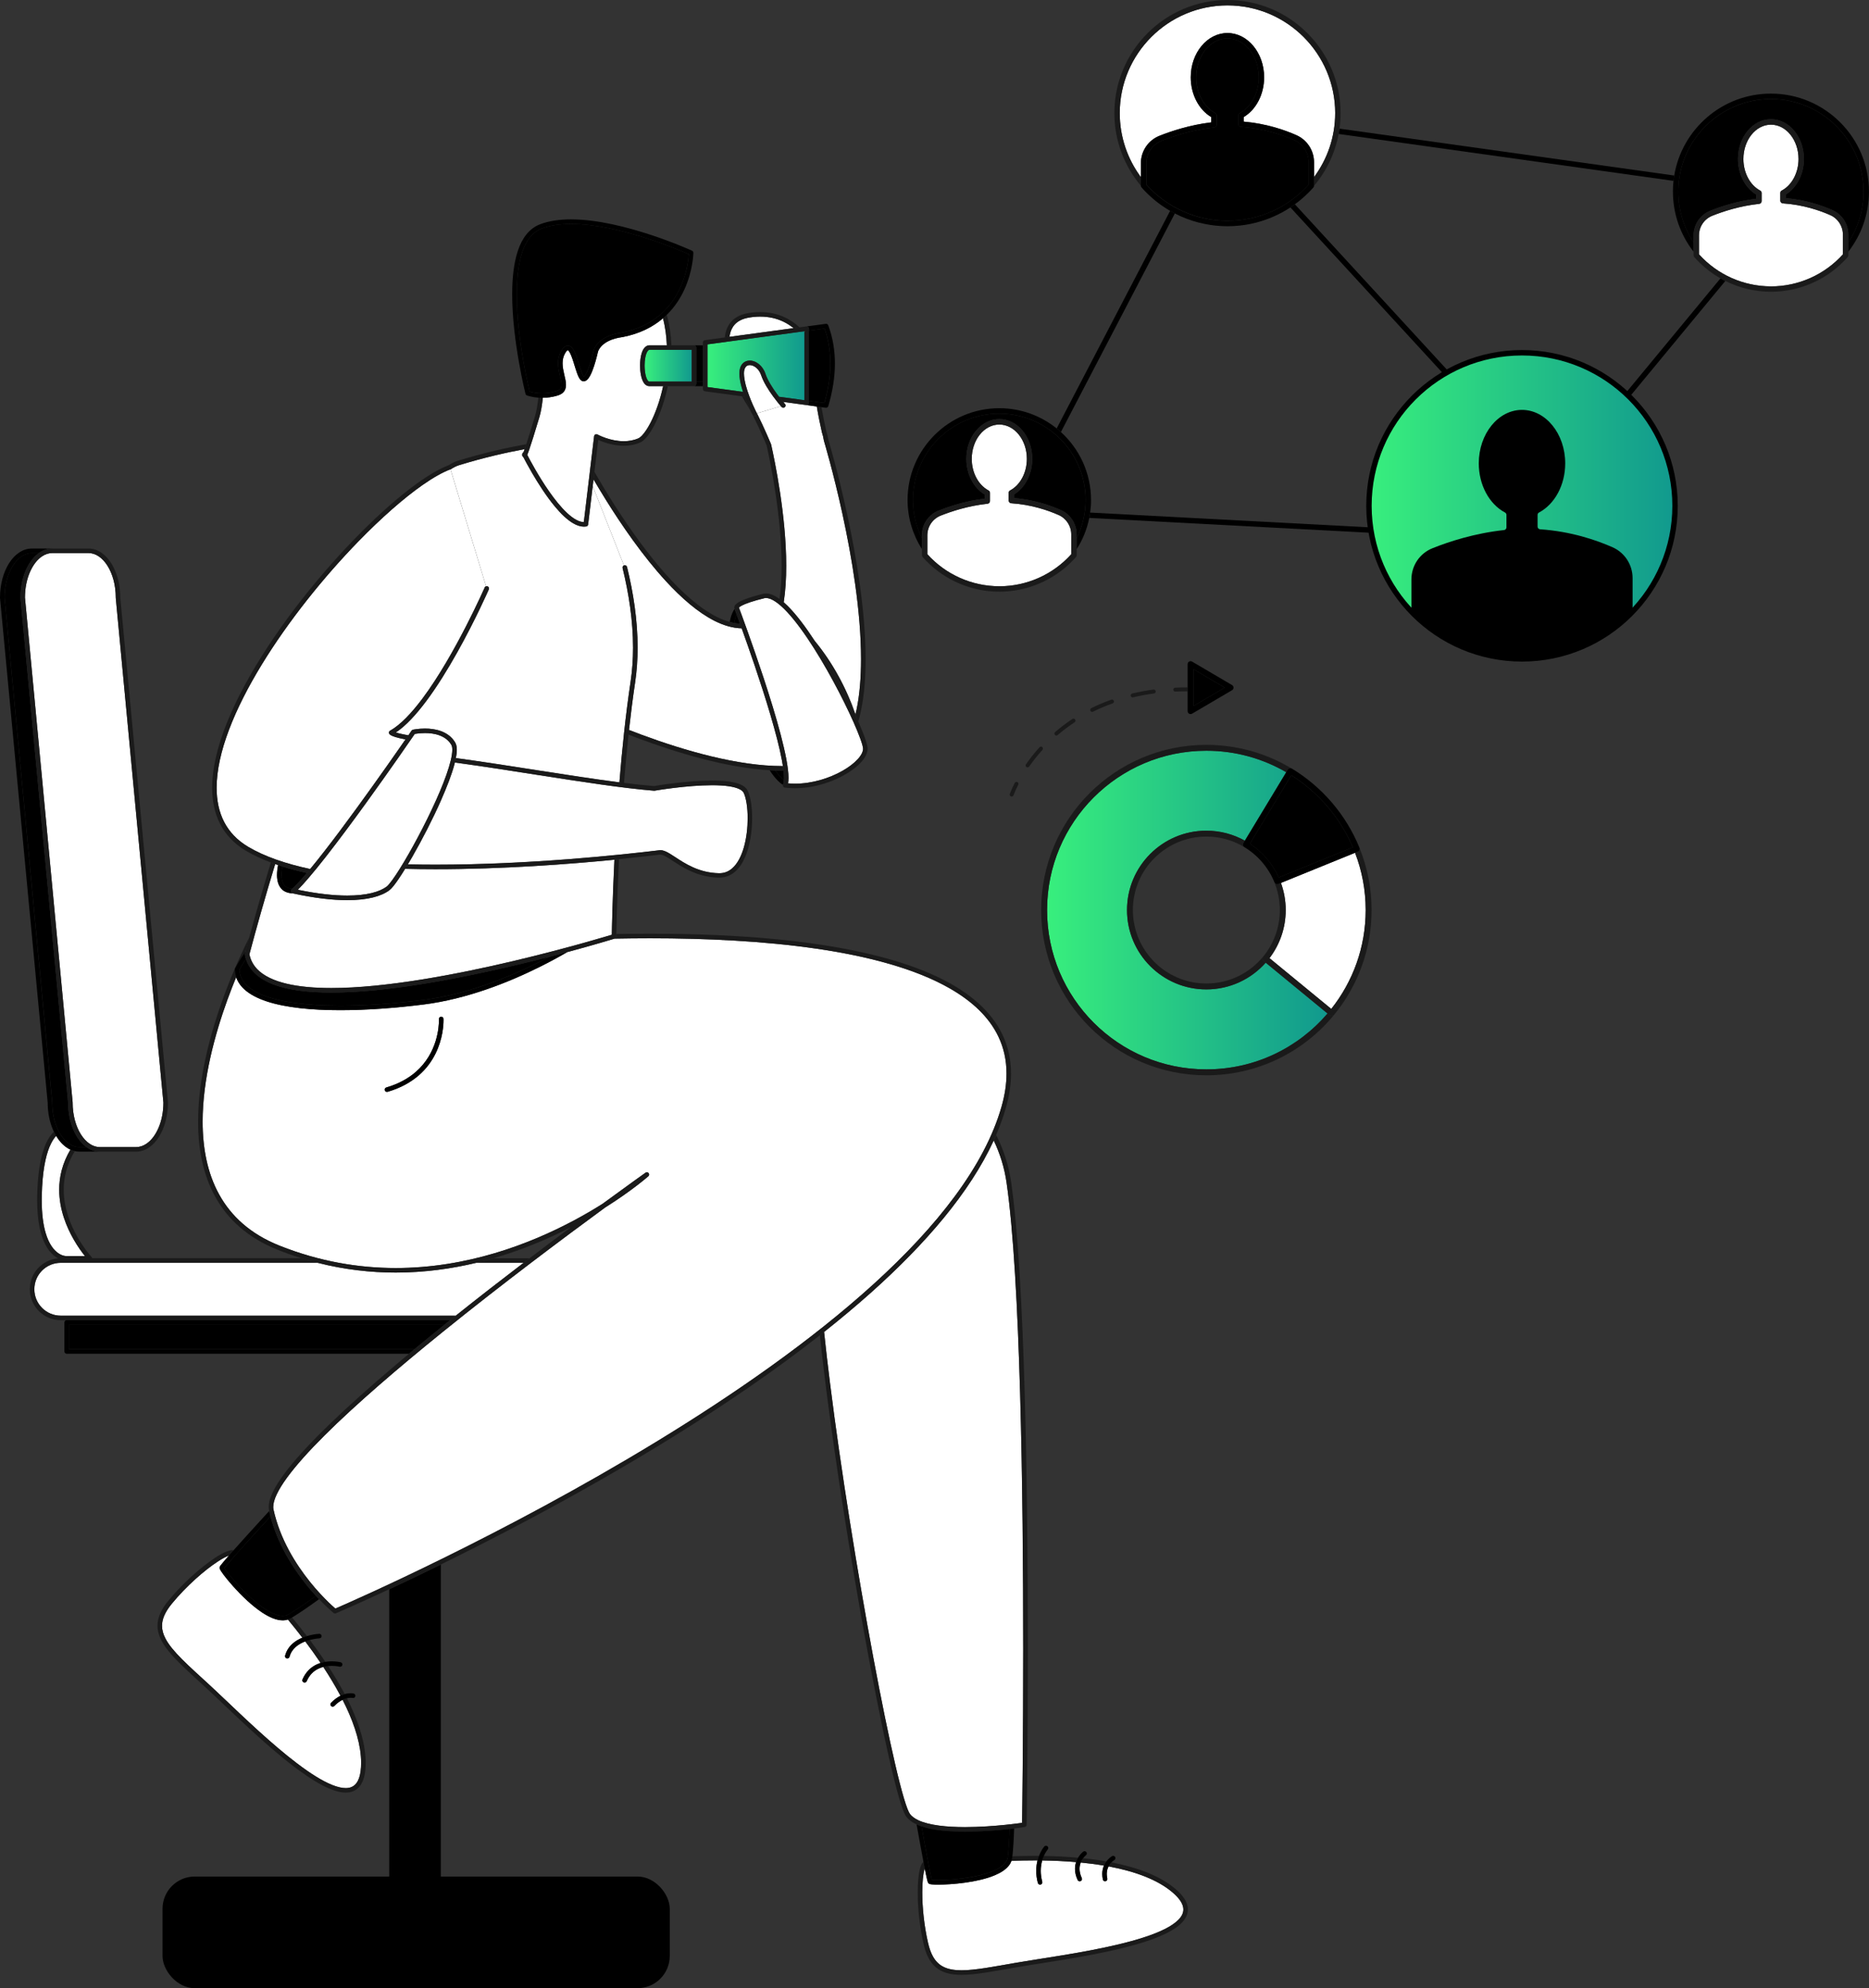 <?xml version="1.0" encoding="UTF-8"?>
<svg xmlns="http://www.w3.org/2000/svg" xmlns:xlink="http://www.w3.org/1999/xlink" id="Layer_2" viewBox="0 0 691.09 735.11">
  <rect x="0" y="0" width="691.09" height="735.11" fill="#333333" stroke="none"/>
  <defs>
    <style>.cls-1{fill:none;}.cls-2{fill:#fff;}.cls-3{fill:#eff0f1;}.cls-4{fill:#1a1a1a;}.cls-5{fill:url(#New_Gradient_Swatch_2);}.cls-6{fill:url(#New_Gradient_Swatch_2-4);}.cls-7{fill:url(#New_Gradient_Swatch_2-3);}.cls-8{fill:url(#New_Gradient_Swatch_2-2);stroke:#000;stroke-miterlimit:10;stroke-width:2px;}</style>
    <linearGradient id="New_Gradient_Swatch_2" x1="387.16" y1="336.48" x2="490.87" y2="336.48" gradientUnits="userSpaceOnUse">
      <stop offset="0" stop-color="#38ef7d"></stop>
      <stop offset="1" stop-color="#11998e"></stop>
    </linearGradient>
    <linearGradient id="New_Gradient_Swatch_2-2" x1="506.19" y1="187.02" x2="619.37" y2="187.02" xlink:href="#New_Gradient_Swatch_2"></linearGradient>
    <linearGradient id="New_Gradient_Swatch_2-3" x1="238.35" y1="135.23" x2="255.78" y2="135.23" xlink:href="#New_Gradient_Swatch_2"></linearGradient>
    <linearGradient id="New_Gradient_Swatch_2-4" x1="261.61" y1="135.23" x2="297.44" y2="135.23" xlink:href="#New_Gradient_Swatch_2"></linearGradient>
  </defs>
  <g id="Layer_1-2">
    <g>
      <g>
        <path class="cls-1" d="M426.87,317.28c-4.92,4.92-7.96,11.7-7.96,19.2s3.04,14.29,7.96,19.21c4.92,4.92,11.7,7.95,19.21,7.96,8.45,0,16-3.86,20.98-9.91,3.87-4.7,6.18-10.7,6.18-17.25,0-3.62-.71-7.07-1.99-10.23,0,0,0,0,0,0-2.22-5.44-6.15-10.01-11.12-13.02,0,0-.01-.01-.02-.01-4.09-2.47-8.89-3.9-14.03-3.9-7.5,0-14.29,3.04-19.21,7.96Z"></path>
        <path class="cls-5" d="M446.07,365.83c-16.21,0-29.34-13.14-29.34-29.34,0-16.21,13.14-29.34,29.34-29.34,5.16,0,10.01,1.35,14.23,3.69l15.31-25.32c-8.68-5.04-18.77-7.94-29.54-7.94-16.27,0-30.99,6.59-41.65,17.25-10.66,10.66-17.25,25.38-17.25,41.65s6.59,30.99,17.25,41.66c10.66,10.66,25.38,17.25,41.65,17.25,17.94,0,33.99-8.02,44.8-20.66l-22.85-18.78c-5.37,6.06-13.21,9.88-21.95,9.88Z"></path>
        <path class="cls-4" d="M446.07,397.58c19.01,0,35.99-8.68,47.19-22.3-.38,.47-1.07,.53-1.54,.15l-.85-.7c-10.8,12.65-26.86,20.66-44.8,20.66-16.27,0-30.99-6.59-41.65-17.25-10.66-10.66-17.25-25.38-17.25-41.66s6.59-30.99,17.25-41.65c10.66-10.66,25.38-17.25,41.65-17.25,10.77,0,20.85,2.89,29.54,7.94l.57-.95c.15-.25,.39-.43,.67-.5s.58-.02,.83,.13c0,0,0,0,0,0,0,0,0,0,0,0-9.22-5.58-20.05-8.8-31.61-8.8-33.74,0-61.09,27.35-61.09,61.09,0,33.74,27.35,61.09,61.09,61.09Z"></path>
        <path class="cls-4" d="M416.73,336.48c0,16.21,13.14,29.34,29.34,29.34,8.74,0,16.58-3.83,21.95-9.88l-.82-.67c-.22-.18-.37-.45-.39-.74s.06-.58,.24-.8c-4.98,6.05-12.53,9.91-20.98,9.91-7.5,0-14.29-3.04-19.21-7.96-4.92-4.92-7.96-11.7-7.96-19.21s3.04-14.29,7.96-19.2c4.92-4.92,11.7-7.95,19.21-7.96,5.14,0,9.94,1.43,14.03,3.9-.32-.2-.51-.54-.51-.92h0c0-.2,.06-.4,.16-.57l.55-.9c-4.21-2.34-9.06-3.69-14.23-3.69-16.21,0-29.34,13.14-29.34,29.34Z"></path>
        <path class="cls-2" d="M469.41,354.26l22.84,18.77c7.96-10.05,12.73-22.74,12.73-36.55,0-7.47-1.4-14.59-3.93-21.17l-27.4,11.14c1.14,3.13,1.76,6.51,1.76,10.03,0,6.68-2.24,12.84-6,17.78Z"></path>
        <path class="cls-4" d="M502.68,314.31c-.11,.27-.32,.48-.59,.59l-1.04,.42c2.53,6.57,3.93,13.7,3.93,21.17,0,13.82-4.77,26.5-12.73,36.55l-22.84-18.77c3.77-4.94,6-11.1,6-17.78,0-3.52-.63-6.9-1.76-10.03l-.99,.4c-.56,.23-1.19-.04-1.42-.6,1.28,3.16,1.99,6.61,1.99,10.23,0,6.55-2.32,12.55-6.18,17.25-.18,.22-.27,.51-.24,.8s.17,.55,.39,.74l.82,.67,22.85,18.78,.85,.7c.47,.38,1.15,.32,1.54-.15,8.68-10.55,13.9-24.07,13.9-38.8,0-8.14-1.59-15.9-4.48-23.01,.11,.27,.11,.57,0,.83Z"></path>
        <path d="M477.47,286.64l-15.3,25.31c4.63,3.05,8.35,7.37,10.66,12.48l27.4-11.14c-4.73-11.02-12.72-20.31-22.76-26.65Z"></path>
        <path d="M476.86,284.06c-.28,.07-.52,.25-.67,.5l-.57,.95-15.31,25.32-.55,.9c-.1,.17-.16,.37-.16,.56h0c0,.38,.19,.72,.51,.92,0,0,.01,.01,.02,.01,4.97,3.01,8.91,7.58,11.12,13.02,0,0,0,0,0,0,.23,.56,.86,.83,1.42,.6l.99-.4,27.4-11.14,1.04-.42c.27-.11,.48-.32,.59-.59,.11-.27,.12-.56,0-.83,0,0,0,0,0,0-4.98-12.24-13.82-22.5-25-29.28,0,0,0,0,0,0-.25-.15-.54-.2-.83-.13Zm-4.02,40.36c-2.31-5.11-6.03-9.43-10.66-12.48l15.3-25.31c10.04,6.34,18.03,15.63,22.76,26.65l-27.4,11.14Z"></path>
        <path class="cls-4" d="M373.84,294.49c.38,.13,.79-.07,.93-.45l.02-.06c.11-.3,.64-1.71,1.72-3.83,.18-.36,.04-.8-.32-.98s-.8-.04-.98,.32c-1.27,2.49-1.81,4.05-1.82,4.07-.13,.38,.07,.8,.45,.93Z"></path>
        <path class="cls-4" d="M380.56,283.42c1.35-1.94,2.97-4.03,4.9-6.15,.27-.3,.25-.76-.05-1.03-.3-.27-.76-.25-1.03,.05-1.97,2.18-3.63,4.31-5.01,6.3-.23,.33-.15,.78,.18,1.01s.78,.15,1.01-.18Z"></path>
        <path class="cls-4" d="M391.08,271.78c1.89-1.62,3.98-3.22,6.27-4.73,.34-.22,.43-.67,.21-1.01s-.67-.43-1.01-.21c-2.35,1.55-4.49,3.18-6.42,4.85-.31,.26-.34,.72-.08,1.03,.26,.31,.72,.34,1.03,.08Z"></path>
        <path class="cls-4" d="M418.97,257.83c2.45-.58,5.04-1.07,7.75-1.43,.4-.05,.68-.42,.62-.82-.05-.4-.42-.68-.82-.62-2.76,.37-5.39,.86-7.89,1.46-.39,.09-.63,.49-.54,.88,.09,.39,.49,.63,.88,.54Z"></path>
        <path class="cls-4" d="M404.18,263.13h0c2.25-1.12,4.66-2.15,7.24-3.07,.38-.14,.58-.55,.44-.93-.14-.38-.55-.58-.93-.44-2.63,.94-5.1,1.99-7.4,3.14-.36,.18-.51,.62-.33,.98,.18,.36,.61,.51,.98,.33Z"></path>
        <path class="cls-4" d="M434.6,255.71c1.41-.06,2.86-.1,4.34-.1,.07,0,.14-.02,.21-.04v-1.37c-.07-.02-.13-.04-.21-.04-1.5,0-2.97,.03-4.4,.1-.4,.02-.71,.36-.7,.76,.02,.4,.36,.71,.76,.69Z"></path>
        <polygon points="452.86 254.24 441.32 247.45 441.32 261.02 452.86 254.24"></polygon>
        <path d="M439.14,262.93c0,.39,.21,.75,.55,.95s.76,.19,1.1,0l14.79-8.69c.33-.2,.54-.55,.54-.94s-.2-.75-.54-.94l-14.79-8.69c-.34-.2-.76-.2-1.1,0s-.55,.56-.55,.95v17.38Zm13.72-8.69l-11.54,6.78v-13.57l11.54,6.78Z"></path>
      </g>
      <g>
        <g>
          <path d="M618.81,66.88c.07-.67,.17-1.32,.27-1.98l-123.79-17.34c-.09,.66-.2,1.32-.32,1.97l123.84,17.35Z"></path>
          <path d="M600.89,145.62c.5,.44,1,.88,1.49,1.33l35.58-43.06c-.61-.3-1.21-.62-1.8-.96l-35.27,42.68Z"></path>
          <path d="M477.14,76.69l57.86,62.92c.59-.35,1.18-.69,1.78-1.02l-57.98-63.06c-.54,.4-1.09,.78-1.65,1.15Z"></path>
          <path d="M434.42,78.91c-.59-.31-1.17-.63-1.75-.96l-41.95,80.47c.53,.43,1.06,.87,1.56,1.33l42.14-80.83Z"></path>
          <path d="M403.09,189.51c-.09,.67-.2,1.33-.33,1.98l104.82,5.55c-.1-.67-.19-1.34-.26-2.01l-104.22-5.51Z"></path>
          <path class="cls-4" d="M581.13,242.69c-1.15,.37-2.32,.7-3.5,1,1.18-.3,2.34-.63,3.5-1Z"></path>
          <path class="cls-4" d="M575.79,244.13c-.89,.19-1.79,.36-2.7,.51,.9-.15,1.8-.32,2.7-.51Z"></path>
          <path d="M347.1,188.79c3.93-1.56,10-3.57,16.96-4.42v-1.57c-4.12-2.48-6.74-7.56-6.74-13.15,0-8.1,5.47-14.69,12.19-14.69s12.18,6.59,12.18,14.69c0,5.59-2.63,10.67-6.74,13.15v1.34c7.38,.63,13.45,2.75,17.29,4.45,3.56,1.57,5.86,5.11,5.86,9.02v1.38c2.12-4.27,3.31-9.07,3.31-14.14,0-17.6-14.32-31.92-31.92-31.92s-31.92,14.32-31.92,31.92c0,5.08,1.2,9.88,3.31,14.14v-1.04c0-4.07,2.43-7.67,6.2-9.17Z"></path>
          <path d="M371.3,218.72c-.58,.03-1.17,.05-1.75,.05,.59,0,1.17-.02,1.75-.05Z"></path>
          <path d="M369.5,218.76s0,0,0,0c-.6,0-1.2-.02-1.8-.05,.59,.03,1.19,.05,1.8,.05Z"></path>
          <path d="M403.42,184.85c0-9.94-4.3-18.9-11.14-25.11-.51-.46-1.03-.9-1.56-1.33-5.81-4.67-13.19-7.48-21.21-7.48-18.7,0-33.92,15.22-33.92,33.92,0,6.69,1.96,12.93,5.31,18.19v-4.05c-2.12-4.27-3.31-9.07-3.31-14.14,0-17.6,14.32-31.92,31.92-31.92s31.92,14.32,31.92,31.92c0,5.08-1.2,9.88-3.31,14.14v4.05c2.22-3.47,3.82-7.37,4.65-11.54,.13-.65,.24-1.32,.33-1.98,.21-1.53,.33-3.08,.33-4.66Z"></path>
          <path class="cls-2" d="M493.7,41.82c0-21.96-17.87-39.83-39.83-39.83s-39.83,17.87-39.83,39.83c0,8.85,2.91,17.04,7.81,23.65v-5.09c0-4.52,2.7-8.52,6.88-10.19,4.43-1.76,11.28-4.02,19.14-4.97v-1.95c-4.62-2.75-7.58-8.44-7.58-14.7,0-9.03,6.09-16.38,13.57-16.38s13.57,7.35,13.57,16.38c0,6.26-2.95,11.96-7.57,14.7v1.69c8.33,.69,15.17,3.08,19.51,5,3.96,1.75,6.51,5.68,6.51,10.03v5.48c4.9-6.62,7.81-14.8,7.81-23.65Z"></path>
          <path class="cls-4" d="M453.88,83.65c-.74,0-1.48-.02-2.22-.06,.73,.04,1.47,.06,2.21,.06,0,0,0,0,0,0Z"></path>
          <path class="cls-4" d="M464.16,82.37c.07-.02,.14-.03,.21-.05-.07,.02-.14,.03-.21,.05Z"></path>
          <path class="cls-4" d="M421.86,65.48c-4.9-6.62-7.81-14.8-7.81-23.65,0-21.96,17.87-39.83,39.83-39.83s39.83,17.87,39.83,39.83c0,8.85-2.91,17.04-7.81,23.65v3.16s-.01,.05-.01,.07c4.54-5.4,7.74-11.96,9.09-19.17,.12-.65,.23-1.31,.32-1.97,.26-1.88,.4-3.79,.4-5.74,0-23.06-18.76-41.82-41.82-41.82s-41.82,18.76-41.82,41.82c0,10.23,3.7,19.61,9.82,26.89,0-.03-.01-.05-.01-.08v-3.16Z"></path>
          <path class="cls-4" d="M461.74,82.9c.23-.04,.46-.08,.69-.13-.23,.05-.46,.09-.69,.13Z"></path>
          <path class="cls-4" d="M449.48,83.42c.5,.05,1.01,.09,1.51,.12-.51-.03-1.01-.07-1.51-.12Z"></path>
          <path class="cls-4" d="M445.3,82.76c.27,.06,.55,.1,.83,.16-.28-.05-.55-.1-.83-.16Z"></path>
          <path class="cls-4" d="M443.35,82.3c.12,.03,.24,.06,.36,.09-.12-.03-.24-.06-.36-.09Z"></path>
          <path class="cls-4" d="M447.35,83.14c.4,.06,.79,.11,1.19,.16-.4-.05-.8-.1-1.19-.16Z"></path>
          <path class="cls-4" d="M453.92,83.65c.73,0,1.45-.02,2.16-.06-.72,.04-1.44,.06-2.16,.06Z"></path>
          <path class="cls-4" d="M459.31,83.28c.36-.05,.72-.09,1.07-.14-.35,.06-.71,.1-1.07,.14Z"></path>
          <path class="cls-4" d="M456.86,83.53c.47-.03,.94-.06,1.4-.11-.46,.05-.93,.08-1.4,.11Z"></path>
          <path d="M632.43,77.91c3.93-1.56,10-3.57,16.96-4.42v-1.57c-4.12-2.47-6.74-7.56-6.74-13.15,0-8.1,5.47-14.69,12.19-14.69s12.18,6.59,12.18,14.69c0,5.59-2.63,10.67-6.74,13.15v1.34c7.38,.63,13.45,2.74,17.29,4.45,3.56,1.57,5.86,5.12,5.86,9.03v2.94c3.56-5.4,5.65-11.86,5.65-18.81,0-18.89-15.36-34.25-34.25-34.25s-34.25,15.36-34.25,34.25c0,6.94,2.08,13.4,5.65,18.81v-2.59c0-4.07,2.43-7.67,6.2-9.17Z"></path>
          <path d="M618.59,70.86c0,8.37,2.86,16.08,7.64,22.22v-3.42c-3.56-5.4-5.65-11.86-5.65-18.81,0-18.89,15.36-34.25,34.25-34.25s34.25,15.36,34.25,34.25c0,6.94-2.08,13.4-5.65,18.81v3.42c4.78-6.14,7.64-13.85,7.64-22.22,0-19.99-16.26-36.25-36.25-36.25-17.96,0-32.9,13.13-35.75,30.29-.11,.65-.2,1.31-.27,1.98-.14,1.31-.22,2.63-.22,3.98Z"></path>
          <path d="M453.88,81.65c11.45,0,22.37-4.88,30.02-13.39v-8.26c0-3.55-2.09-6.77-5.32-8.2-4.35-1.92-11.3-4.34-19.76-4.9-.52-.04-.93-.47-.93-1v-3.2c0-.37,.2-.71,.53-.88,4.28-2.27,7.04-7.47,7.04-13.24,0-7.93-5.19-14.38-11.57-14.38s-11.57,6.45-11.57,14.38c0,5.77,2.77,10.96,7.05,13.24,.33,.17,.53,.51,.53,.88v3.42c0,.51-.39,.94-.89,.99-8.01,.85-15.03,3.16-19.5,4.94-3.42,1.36-5.63,4.63-5.63,8.33v7.86c7.65,8.52,18.57,13.4,30.02,13.4Z"></path>
          <path d="M443.35,82.3c.12,.03,.24,.06,.36,.09,.53,.13,1.06,.26,1.59,.37,.27,.06,.55,.1,.83,.16,.41,.08,.81,.16,1.23,.22,.4,.06,.79,.11,1.19,.16,.31,.04,.62,.09,.93,.12,.5,.05,1.01,.09,1.51,.12,.22,.02,.45,.04,.67,.05,.74,.04,1.47,.06,2.22,.06,0,0,0,0,0,0,.02,0,.03,0,.05,0,.72,0,1.44-.02,2.16-.06,.26-.01,.52-.04,.78-.06,.47-.03,.93-.06,1.4-.11,.35-.04,.7-.09,1.05-.13,.36-.05,.71-.09,1.07-.14,.45-.07,.9-.16,1.35-.24,.23-.04,.46-.08,.69-.13,.58-.12,1.16-.26,1.73-.4,.07-.02,.14-.03,.21-.05,4.54-1.16,8.86-3.06,12.77-5.63,.56-.37,1.11-.76,1.65-1.15,2.48-1.81,4.79-3.89,6.85-6.23,.14-.16,.22-.37,.24-.59,0-.02,.01-.05,.01-.07v-8.64c0-4.35-2.56-8.28-6.51-10.03-4.33-1.92-11.18-4.3-19.51-5v-1.69c4.62-2.74,7.57-8.44,7.57-14.7,0-9.03-6.09-16.38-13.57-16.38s-13.57,7.35-13.57,16.38c0,6.26,2.95,11.96,7.58,14.7v1.95c-7.86,.95-14.71,3.21-19.14,4.97-4.18,1.67-6.88,5.67-6.88,10.19v8.24s.01,.05,.01,.08c.02,.21,.09,.42,.24,.58,3.06,3.47,6.64,6.38,10.56,8.65,.58,.33,1.16,.66,1.75,.96,2.83,1.47,5.83,2.6,8.93,3.4Zm-19.49-21.91c0-3.7,2.21-6.97,5.63-8.33,4.48-1.78,11.49-4.09,19.5-4.94,.51-.05,.89-.48,.89-.99v-3.42c0-.37-.2-.71-.53-.88-4.28-2.27-7.05-7.47-7.05-13.24,0-7.93,5.19-14.38,11.57-14.38s11.57,6.45,11.57,14.38c0,5.77-2.76,10.96-7.04,13.24-.33,.17-.53,.51-.53,.88v3.2c0,.53,.41,.96,.93,1,8.46,.56,15.42,2.98,19.76,4.9,3.23,1.43,5.32,4.65,5.32,8.2v8.26c-7.65,8.52-18.56,13.39-30.02,13.39s-22.37-4.88-30.02-13.4v-7.86Z"></path>
          <path class="cls-2" d="M681.44,86.73c0-3.12-1.83-5.95-4.67-7.2-3.86-1.71-10.04-3.85-17.55-4.35-.52-.03-.93-.47-.93-1v-2.85c0-.37,.2-.71,.53-.88,3.77-2,6.21-6.59,6.21-11.68,0-7-4.57-12.69-10.19-12.69s-10.19,5.69-10.19,12.69c0,5.09,2.44,9.68,6.21,11.68,.33,.17,.53,.51,.53,.88v3.04c0,.51-.39,.94-.89,.99-7.12,.76-13.35,2.81-17.33,4.39-3,1.2-4.94,4.07-4.94,7.31v6.96c6.78,7.54,16.46,11.85,26.61,11.85s19.82-4.31,26.6-11.85v-7.31Z"></path>
          <path class="cls-4" d="M683.44,89.66v-2.94c0-3.91-2.3-7.45-5.86-9.03-3.85-1.7-9.91-3.82-17.29-4.45v-1.34c4.11-2.47,6.74-7.56,6.74-13.15,0-8.1-5.47-14.69-12.18-14.69s-12.19,6.59-12.19,14.69c0,5.59,2.63,10.67,6.74,13.15v1.57c-6.97,.85-13.04,2.85-16.96,4.42-3.76,1.5-6.2,5.1-6.2,9.17v7.34c0,.24,.09,.48,.25,.66,2.8,3.17,6.08,5.81,9.68,7.86,.59,.34,1.19,.66,1.8,.96,5.19,2.59,10.96,3.99,16.88,3.99,10.85,0,21.18-4.67,28.35-12.81,.16-.18,.25-.42,.25-.66v-4.75Zm-28.6,16.23c-10.15,0-19.82-4.32-26.61-11.85v-6.96c0-3.25,1.94-6.12,4.94-7.31,3.98-1.58,10.21-3.63,17.33-4.39,.51-.05,.89-.48,.89-.99v-3.04c0-.37-.2-.71-.53-.88-3.77-2-6.21-6.59-6.21-11.68,0-7,4.57-12.69,10.19-12.69s10.19,5.69,10.19,12.69c0,5.09-2.44,9.68-6.21,11.68-.33,.17-.53,.51-.53,.88v2.85c0,.53,.41,.96,.93,1,7.51,.5,13.69,2.64,17.55,4.35,2.84,1.25,4.67,4.08,4.67,7.2v7.31c-6.78,7.54-16.46,11.85-26.6,11.85Z"></path>
          <path class="cls-2" d="M396.11,197.61c0-3.12-1.83-5.95-4.67-7.2-3.86-1.71-10.04-3.85-17.55-4.35-.52-.03-.93-.47-.93-1v-2.85c0-.37,.2-.71,.53-.88,3.77-2,6.21-6.59,6.21-11.68,0-7-4.57-12.69-10.19-12.69s-10.19,5.69-10.19,12.69c0,5.09,2.44,9.68,6.21,11.68,.33,.17,.53,.51,.53,.88v3.04c0,.51-.39,.94-.89,.99-7.12,.76-13.35,2.81-17.33,4.39-3,1.2-4.94,4.07-4.94,7.31v6.96c6.78,7.54,16.46,11.85,26.61,11.85s19.82-4.31,26.6-11.85v-7.31Z"></path>
          <path class="cls-4" d="M398.11,198.99v-1.38c0-3.91-2.3-7.45-5.86-9.02-3.85-1.7-9.91-3.82-17.29-4.45v-1.34c4.11-2.47,6.74-7.56,6.74-13.15,0-8.1-5.47-14.69-12.18-14.69s-12.19,6.59-12.19,14.69c0,5.59,2.63,10.67,6.74,13.15v1.57c-6.97,.85-13.04,2.85-16.96,4.42-3.76,1.5-6.2,5.1-6.2,9.17v7.34c0,.24,.09,.48,.25,.66,6.78,7.69,16.37,12.28,26.56,12.76,.6,.03,1.2,.05,1.8,.05,0,0,0,0,0,0,.01,0,.03,0,.04,0,.59,0,1.17-.02,1.75-.05,10.19-.48,19.78-5.07,26.56-12.76,.16-.18,.25-.42,.25-.66v-6.31Zm-28.6,17.78c-10.15,0-19.82-4.32-26.61-11.85v-6.96c0-3.25,1.94-6.12,4.94-7.31,3.98-1.58,10.21-3.63,17.33-4.39,.51-.05,.89-.48,.89-.99v-3.04c0-.37-.2-.71-.53-.88-3.77-2-6.21-6.59-6.21-11.68,0-7,4.57-12.69,10.19-12.69s10.19,5.69,10.19,12.69c0,5.09-2.44,9.68-6.21,11.68-.33,.17-.53,.51-.53,.88v2.85c0,.53,.41,.96,.93,1,7.52,.5,13.69,2.64,17.55,4.35,2.84,1.25,4.67,4.08,4.67,7.2v7.31c-6.78,7.54-16.46,11.85-26.6,11.85Z"></path>
        </g>
        <circle class="cls-8" cx="562.78" cy="187.02" r="56.59"></circle>
        <path d="M603.67,213.75c0-4.94-2.9-9.41-7.39-11.4-5.9-2.61-15.33-5.88-26.81-6.65-.52-.03-.93-.47-.93-1v-4.32c0-.37,.2-.71,.53-.88,5.89-3.13,9.69-10.26,9.69-18.18,0-10.9-7.17-19.77-15.98-19.77s-15.98,8.87-15.98,19.77c0,7.92,3.81,15.05,9.7,18.18,.33,.17,.53,.51,.53,.88v4.62c0,.51-.39,.94-.89,.99-10.86,1.16-20.37,4.28-26.43,6.7-4.75,1.89-7.82,6.44-7.82,11.58v10.75c10.4,11.64,25.28,18.31,40.89,18.31s30.49-6.67,40.89-18.3v-11.29Z"></path>
      </g>
      <g>
        <path class="cls-2" d="M367.44,421.69c2.3,4.79,3.93,9.96,4.74,15.56,2.57,17.76,4.12,46.58,5.01,78.09,.9,31.51,1.15,65.73,1.15,94.35,0,32.59-.33,57.92-.41,63.74,0,.21,0,.39,0,.55-.3,.04-.69,.1-1.17,.16-1.19,.16-2.9,.37-4.95,.58-4.1,.42-9.56,.84-15.01,.84-3.32,0-6.64-.16-9.63-.56-2.99-.4-5.66-1.05-7.66-2-1.33-.63-2.36-1.39-3.03-2.26-.21-.27-.57-.96-.95-1.94-.38-.99-.82-2.29-1.29-3.86-.94-3.15-2.03-7.39-3.22-12.5-2.39-10.23-5.19-23.95-8.09-39.47-5.8-31.04-11.99-69.31-16.01-101.38-.84-6.67-1.58-13.08-2.21-19.1,5.98-4.74,11.75-9.56,17.24-14.45,20.25-18.08,36.65-37.11,45.48-56.33Z"></path>
        <path class="cls-4" d="M379.6,674.71c0,.41-.31,.75-.71,.82,0,0-1.49,.23-3.9,.52-.52,.06-1.08,.13-1.69,.19-4.23,.46-10.35,.99-16.5,.99-4.5,0-9.02-.28-12.85-1.08-1.13-.24-2.2-.53-3.2-.87-.64-.22-1.26-.46-1.83-.72-.04-.02-.09-.04-.13-.06-1.5-.71-2.75-1.6-3.64-2.75-.27-.36-.52-.81-.78-1.4-.5-1.12-1.06-2.71-1.67-4.75-2.3-7.64-5.43-21.58-8.84-38.91-5.12-25.99-10.87-59.58-15.34-90.74-.5-3.5-.99-6.97-1.45-10.39-1.54-11.27-2.87-22.05-3.9-31.85,.52-.41,1.04-.82,1.56-1.23,.63,6.02,1.37,12.42,2.21,19.1,4.02,32.07,10.21,70.33,16.01,101.38,2.9,15.52,5.7,29.24,8.09,39.47,1.19,5.11,2.28,9.35,3.22,12.5,.47,1.57,.9,2.87,1.29,3.86,.38,.98,.73,1.67,.95,1.94,.67,.87,1.69,1.63,3.03,2.26,2,.95,4.67,1.6,7.66,2,2.99,.4,6.31,.56,9.63,.56,5.45,0,10.92-.42,15.01-.84,2.05-.21,3.75-.42,4.95-.58,.48-.06,.86-.12,1.17-.16,0-.16,0-.34,0-.55,.08-5.82,.41-31.15,.41-63.74,0-28.62-.25-62.83-1.15-94.35-.9-31.51-2.44-60.33-5.01-78.09-.81-5.59-2.45-10.77-4.74-15.56,.3-.66,.6-1.33,.89-1.99,2.7,5.28,4.61,11.04,5.52,17.31,2.59,17.91,4.13,46.74,5.03,78.28,.4,14.11,.68,28.76,.85,43.2,.22,17.84,.3,35.37,.3,51.19,0,37.26-.43,65.03-.43,65.03Z"></path>
        <g>
          <path class="cls-1" d="M126.91,625.36c-1.73-3.2-3.63-6.33-5.6-9.35,.48-.05,.94-.07,1.37-.07,1.66,0,2.87,.29,2.9,.3h0c.45,.11,.91-.16,1.02-.61s-.16-.91-.61-1.02c-.05-.01-1.4-.35-3.31-.35-.73,0-1.54,.05-2.39,.19-1.07-1.6-2.15-3.17-3.24-4.68-.84-1.17-1.68-2.31-2.51-3.42,1.84-.49,3.35-.59,3.54-.59h.02s0,0,0,0c.46-.02,.82-.41,.81-.87-.02-.46-.41-.82-.87-.81-.04,0-1.49,.06-3.42,.52-.37,.09-.76,.2-1.16,.32-1.9-2.49-3.74-4.8-5.45-6.85,2.97-1.81,6.57-4.3,9.96-6.78,3.11,3.28,5.34,5.09,5.36,5.11,.24,.2,.57,.24,.86,.12,0,0,6.76-2.88,18.04-8.12v26.04c-5.59,2.97-10.74,6.66-15.33,10.94Z"></path>
          <path class="cls-1" d="M269.84,229.96c-1.51-.42-3.04-1.01-4.59-1.77-3.22-1.58-6.5-3.87-9.75-6.64-6.5-5.54-12.87-13.01-18.51-20.6-7.41-9.98-13.57-20.17-17.2-26.5l1.41-11.79c.53,.24,1.22,.53,2.05,.82,1.91,.67,4.53,1.34,7.38,1.34,1.97,0,4.05-.32,6.07-1.2,.66-.29,1.28-.79,1.91-1.44,.63-.66,1.26-1.49,1.9-2.47,1.27-1.97,2.55-4.55,3.7-7.59,1.05-2.77,1.99-5.93,2.7-9.32h9.7s3.32,0,3.32,0v1.07c0,.42,.31,.78,.73,.83l13.71,1.86c.67,1.24,1.26,2.22,1.67,2.85,.65,1.01,1.41,2.37,2.18,3.86,.06,.12,.09,.18,.1,.19,.04,.08,.08,.15,.12,.23,.84,1.66,1.69,3.45,2.44,5.11,1.39,3.05,2.47,5.63,2.65,6.05,1.34,5.99,5.52,26.15,5.51,44.4,0,4.26-.23,8.41-.77,12.24-.8-.58-1.58-1.06-2.35-1.41-.91-.41-1.8-.64-2.69-.64-.24,0-.48,.02-.72,.06h-.07c-3.14,.78-5.35,1.46-6.92,2.06-1.57,.6-2.5,1.11-3.1,1.57-.39,.31-.65,.6-.8,.93-.09,.19-.13,.38-.13,.57,0,.18,.04,.33,.09,.44,0,0,.02,.04,.04,.11-.13,.2-.27,.4-.4,.64-.55,.98-1.08,2.35-1.38,4.17Z"></path>
          <path class="cls-1" d="M211.14,453.71c-4.74,3.53-9.9,7.4-15.31,11.52h-13.34c10.8-3.12,20.47-7.28,28.65-11.52Z"></path>
          <path class="cls-2" d="M24.68,424.31c.44,.29,.89,.54,1.36,.76-2.99,5.04-4.14,10.09-4.14,14.8,0,7.28,2.69,13.75,5.36,18.41,1.57,2.74,3.13,4.85,4.16,6.13h-6.97s-.02,0-.02,0h0s0,0,0,0c-.1,0-1.36-.02-2.89-1.08-1.53-1.06-3.4-3.18-4.68-7.56-.85-2.92-1.42-6.85-1.42-12.1,0-.54,0-1.09,.02-1.66,.19-8.82,1.4-14.39,2.81-17.86,.82-2.01,1.7-3.32,2.49-4.17,1.08,1.81,2.4,3.3,3.93,4.32Z"></path>
          <path class="cls-4" d="M22.47,465.23c-.32,0-.64,.02-.96,.05-1.48-.77-3.26-2.26-4.72-5.06-1.74-3.34-3.05-8.5-3.05-16.55,0-.55,0-1.12,.02-1.69,.27-12.33,2.47-18.6,4.74-21.87,.47-.68,.95-1.22,1.41-1.66,.26,.54,.53,1.05,.83,1.55-.79,.85-1.67,2.15-2.49,4.17-1.41,3.47-2.62,9.04-2.81,17.86-.01,.57-.02,1.12-.02,1.66,0,5.25,.57,9.18,1.42,12.1,1.28,4.39,3.15,6.5,4.68,7.56,1.53,1.06,2.79,1.08,2.89,1.08h0s0,0,0,0h.02s6.97,0,6.97,0c-1.03-1.28-2.59-3.39-4.16-6.13-2.67-4.66-5.35-11.13-5.36-18.41,0-4.72,1.15-9.76,4.14-14.8,.53,.24,1.07,.43,1.63,.55-2.98,4.88-4.09,9.71-4.09,14.25,0,6.86,2.55,13.08,5.13,17.58,1.29,2.25,2.58,4.07,3.54,5.32,.48,.63,.88,1.11,1.16,1.43,.14,.16,.25,.29,.32,.37l.08,.09,.02,.02h0c.14,.16,.21,.36,.22,.56h-11.58Z"></path>
          <path d="M10.89,208.28c-2.08,3.3-3.33,7.77-3.33,12.7v.08s17.63,186.64,17.63,186.64c0,3.68,.71,7.1,1.93,9.97,1.18,2.77,2.85,5.02,4.88,6.47h-2.59c-1.33,0-2.6-.42-3.79-1.22-1.19-.8-2.3-1.98-3.23-3.46-1.88-2.97-3.08-7.16-3.07-11.8v-.08S1.68,220.94,1.68,220.94c0-3.47,.67-6.68,1.8-9.32,1.13-2.65,2.72-4.72,4.51-5.91,1.19-.8,2.46-1.22,3.79-1.22h2.59c-1.32,.94-2.49,2.23-3.47,3.79Z"></path>
          <path d="M26.04,425.06c-.47-.21-.93-.46-1.36-.76-1.53-1.03-2.85-2.51-3.93-4.32-.29-.49-.57-1.01-.83-1.55-.12-.26-.24-.51-.36-.78-1.22-2.87-1.93-6.28-1.93-9.96L0,221.06v-.08c0-4.93,1.25-9.4,3.33-12.7,1.04-1.65,2.29-3.01,3.72-3.96,1.42-.96,3.03-1.51,4.72-1.5h7.55c-1.69,0-3.3,.55-4.72,1.5-.08,.06-.16,.12-.24,.18h-2.59c-1.33,0-2.6,.42-3.79,1.22-1.79,1.19-3.38,3.26-4.51,5.91-1.13,2.64-1.8,5.86-1.8,9.32l17.62,186.62v.08c0,4.64,1.2,8.83,3.08,11.8,.94,1.49,2.04,2.67,3.23,3.46,1.19,.8,2.46,1.22,3.79,1.22h2.59c.08,.06,.16,.12,.24,.17,1.42,.96,3.03,1.51,4.72,1.5h-7.55c-.59,0-1.17-.07-1.73-.2-.56-.13-1.1-.31-1.63-.55Z"></path>
          <path class="cls-2" d="M42.78,424.13h-5.83c-1.33,0-2.6-.42-3.79-1.22-1.19-.8-2.3-1.98-3.23-3.46-1.88-2.97-3.08-7.16-3.07-11.8v-.08S9.23,220.95,9.23,220.95c0-3.47,.67-6.69,1.8-9.33,1.13-2.65,2.72-4.72,4.51-5.91,1.19-.8,2.46-1.22,3.79-1.22h5.83s7.55,0,7.55,0c1.33,0,2.6,.42,3.79,1.22,1.19,.8,2.3,1.98,3.23,3.46,1.88,2.97,3.08,7.16,3.07,11.8v.08s17.62,186.62,17.62,186.62c0,3.47-.67,6.68-1.8,9.32-1.13,2.65-2.72,4.72-4.51,5.91-1.19,.8-2.46,1.22-3.79,1.22h-7.55Z"></path>
          <path class="cls-4" d="M36.95,425.81h5.83s7.55,0,7.55,0c1.69,0,3.3-.55,4.72-1.5,1.43-.96,2.68-2.31,3.72-3.96,2.08-3.3,3.33-7.77,3.33-12.7v-.08s-17.63-186.64-17.63-186.64c0-3.68-.71-7.1-1.93-9.97-1.23-2.88-2.98-5.21-5.12-6.65-1.42-.96-3.03-1.51-4.72-1.5h-7.55s-5.83,0-5.83,0c-1.69,0-3.3,.55-4.72,1.5-.08,.06-.16,.12-.24,.18-1.32,.94-2.49,2.23-3.47,3.79-2.08,3.3-3.33,7.77-3.33,12.7v.08s17.63,186.64,17.63,186.64c0,3.68,.71,7.1,1.93,9.97,1.18,2.77,2.85,5.02,4.88,6.47,.08,.06,.16,.12,.24,.17,1.42,.96,3.03,1.51,4.72,1.5Zm5.83-1.68h-5.83c-1.33,0-2.6-.42-3.79-1.22-1.19-.8-2.3-1.98-3.23-3.46-1.88-2.97-3.08-7.16-3.07-11.8v-.08S9.23,220.95,9.23,220.95c0-3.47,.67-6.69,1.8-9.33,1.13-2.65,2.72-4.72,4.51-5.91,1.19-.8,2.46-1.22,3.79-1.22h5.83s7.55,0,7.55,0c1.33,0,2.6,.42,3.79,1.22,1.19,.8,2.3,1.98,3.23,3.46,1.88,2.97,3.08,7.16,3.07,11.8v.08s17.62,186.62,17.62,186.62c0,3.47-.67,6.68-1.8,9.32-1.13,2.65-2.72,4.72-4.51,5.91-1.19,.8-2.46,1.22-3.79,1.22h-7.55Z"></path>
          <path class="cls-2" d="M15.56,483.6c-1.77-1.77-2.86-4.21-2.86-6.91,0-2.7,1.09-5.14,2.86-6.91,1.77-1.77,4.21-2.86,6.91-2.86H117.44c9.93,2.53,19.61,3.61,28.89,3.61,10.52,0,20.52-1.39,29.8-3.61h17.48c-8.04,6.13-16.57,12.75-25.1,19.55H22.47c-2.7,0-5.14-1.09-6.91-2.86Z"></path>
          <path class="cls-4" d="M117.44,466.91H22.47c-2.7,0-5.14,1.09-6.91,2.86-1.77,1.77-2.86,4.21-2.86,6.91,0,2.7,1.09,5.14,2.86,6.91,1.77,1.77,4.21,2.86,6.91,2.86H168.52c-.69,.55-1.39,1.11-2.08,1.66H24.65c-.06,0-.12,0-.17,.02h-2c-6.33,0-11.45-5.13-11.46-11.46,0-6,4.62-10.92,10.5-11.41,.32-.03,.63-.05,.96-.05h11.58s77.44,0,77.44,0c1.99,.62,3.97,1.18,5.95,1.68Z"></path>
          <path class="cls-4" d="M182.48,465.23h13.34c-.73,.56-1.47,1.12-2.2,1.68h-17.48c2.16-.52,4.27-1.08,6.35-1.68Z"></path>
          <path d="M25.49,498.86v-9.05H164.35c-3.73,3-7.44,6.03-11.09,9.05H25.49Z"></path>
          <path d="M166.44,488.12c-.7,.56-1.39,1.12-2.09,1.68H25.49s0,9.05,0,9.05h127.77c-.68,.56-1.35,1.12-2.02,1.68H79.63s-3.26,0-3.26,0H24.65c-.22,0-.44-.09-.59-.25s-.25-.37-.25-.59v-10.73c0-.22,.09-.44,.25-.59,.12-.12,.26-.19,.42-.23,.06-.01,.11-.02,.17-.02H166.44Z"></path>
          <path d="M289.86,288.4c-.38-.29-.76-.63-1.13-1.01-.7-.7-1.39-1.55-2.06-2.51,.86,.03,1.72,.05,2.57,.05,.16,0,.32,0,.47,0,.11,1.01,.18,1.92,.18,2.7,0,.28,0,.54-.02,.78Z"></path>
          <path d="M272.38,227.21c.33,.9,.75,2.05,1.25,3.41-.71-.04-1.43-.14-2.16-.28,.21-1.33,.55-2.36,.91-3.13Z"></path>
          <path d="M292.13,291.38s0,0-.01,0c.1,0,.21,0,.31,0-.1,.01-.2,.02-.3,0Z"></path>
          <path d="M286.66,284.88c.68,.96,1.37,1.81,2.06,2.51,.38,.38,.76,.72,1.13,1.01-.05,.73-.16,1.29-.31,1.64-.02,.06-.04,.11-.05,.17-.68-.45-1.33-1-1.96-1.64-1.03-1.05-2.01-2.33-2.95-3.79,.7,.04,1.39,.07,2.08,.09Z"></path>
          <path d="M269.84,229.96c.3-1.83,.83-3.19,1.38-4.17,.13-.24,.27-.45,.4-.64,.03,.07,.06,.17,.11,.31,.1,.28,.26,.69,.45,1.22,.06,.17,.13,.35,.2,.54-.36,.78-.7,1.8-.91,3.13-.54-.1-1.09-.23-1.64-.38Z"></path>
          <path class="cls-2" d="M285.15,164.39l-.04-.12h0s0-.02,0-.02h0s-.02-.07-.02-.07c-.02-.05-.05-.12-.09-.21-.08-.18-.19-.45-.33-.78-.28-.67-.69-1.6-1.17-2.7-.97-2.19-2.25-5.01-3.54-7.55-.02-.04-.04-.08-.06-.12l8.85-2.64c.16,.19,.26,.29,.26,.3,.31,.35,.84,.38,1.19,.07s.38-.84,.07-1.19l-.06-.07s-.1-.12-.18-.21c-.1-.12-.24-.28-.4-.47l8.56,1.16,3.83,.52c.63,3.73,1.36,7.18,1.9,9.55l.02,.08c.29,.87,.54,1.88,.73,3.06l.03,.11s.05,.17,.15,.51c.1,.34,.25,.84,.43,1.49,.37,1.31,.91,3.21,1.55,5.61,1.29,4.8,3,11.57,4.71,19.44,3.43,15.75,6.85,35.93,6.85,53.58,0,6.67-.49,12.98-1.64,18.54-.13,.64-.28,1.26-.43,1.88-3.43-9.88-8.5-19.21-15.11-27.25,0-.01-.02-.03-.03-.05-3.35-5.13-6.77-9.67-9.96-12.85-.48-.47-.95-.91-1.42-1.32,.66-4.21,.93-8.78,.93-13.46,0-18.56-4.23-38.87-5.57-44.84Z"></path>
          <path class="cls-2" d="M273.4,118.62c.93-.53,2.08-.94,3.49-1.19,1.47-.25,2.88-.37,4.21-.37,3.21,0,6.03,.68,8.46,1.82,1.42,.67,2.71,1.5,3.87,2.45l-23.69,3.21c.13-.99,.37-1.9,.74-2.72,.61-1.32,1.53-2.4,2.92-3.2Z"></path>
          <path class="cls-4" d="M283.53,164.83c-.17-.42-1.26-3-2.65-6.05-.76-1.66-1.6-3.45-2.44-5.11-.04-.08-.08-.15-.12-.23,0,0,0,0,0,0,.21,.41,.72,.57,1.13,.36,.36-.19,.53-.61,.42-.98h.01s.04,.08,.06,.12c1.29,2.54,2.57,5.36,3.54,7.55,.48,1.1,.89,2.03,1.17,2.7,.14,.33,.25,.6,.33,.78,.04,.09,.07,.16,.09,.21l.02,.06h0s0,.02,0,.02h0s.04,.14,.04,.14c1.34,5.97,5.57,26.28,5.57,44.84,0,4.68-.27,9.25-.93,13.46-.51-.45-1.02-.85-1.52-1.22,.54-3.83,.77-7.98,.77-12.24,0-18.25-4.17-38.41-5.51-44.4Z"></path>
          <path class="cls-4" d="M278.22,153.26c-.77-1.49-1.52-2.86-2.18-3.86-.41-.63-1-1.61-1.67-2.85l.99,.13c.17,.46,.34,.92,.52,1.36,1.02,2.57,2.04,4.62,2.34,5.22Z"></path>
          <path class="cls-4" d="M316.72,265.37c-.14-.41-.27-.81-.41-1.22,.15-.62,.29-1.24,.43-1.88,1.15-5.56,1.64-11.87,1.64-18.54,0-17.65-3.42-37.83-6.85-53.58-1.71-7.88-3.43-14.64-4.71-19.44-.64-2.4-1.18-4.31-1.55-5.61-.19-.65-.33-1.16-.43-1.49-.1-.34-.15-.51-.15-.51l-.03-.11c-.19-1.18-.44-2.19-.73-3.06l-.02-.08c-.54-2.37-1.27-5.82-1.9-9.55l1.74,.24c.6,3.47,1.28,6.67,1.79,8.91,.32,.94,.57,2.01,.77,3.21,.23,.76,3.55,11.88,6.87,27.15,3.44,15.82,6.89,36.08,6.89,53.94,0,6.76-.49,13.17-1.68,18.88-.3,1.44-.64,2.83-1.03,4.17-.2-.46-.41-.93-.63-1.41Z"></path>
          <path class="cls-4" d="M293.43,121.33c-1.16-.95-2.45-1.78-3.87-2.45-2.43-1.14-5.25-1.82-8.46-1.82-1.34,0-2.74,.12-4.21,.37-1.41,.24-2.56,.65-3.49,1.19-1.39,.8-2.31,1.88-2.92,3.2-.37,.81-.6,1.73-.74,2.72l-1.73,.23c.19-1.91,.75-3.68,1.82-5.17,.69-.96,1.6-1.79,2.73-2.43,1.13-.65,2.47-1.12,4.04-1.39,1.56-.27,3.06-.39,4.49-.39,3.45,0,6.52,.73,9.17,1.98,2.04,.96,3.82,2.21,5.36,3.67l-2.2,.3Z"></path>
          <polygon class="cls-3" points="412.02 687.76 412.02 687.76 412.02 687.76 412.02 687.76 412.02 687.76"></polygon>
          <path d="M143.93,587.61c5.47-2.55,11.9-5.61,19.07-9.13v131.97s-19.07-1.98-19.07-1.98v-120.86Z"></path>
          <path class="cls-2" d="M219.46,177.23c1.3,2.23,2.83,4.79,4.57,7.58,5.7,9.15,13.54,20.63,22.17,30.03,5.76,6.26,11.86,11.6,17.98,14.7,3.36,1.7,6.74,2.71,10.07,2.78,1.32,3.67,3.01,8.45,4.79,13.71,3.95,11.67,8.33,25.69,10.07,35,.15,.78,.27,1.52,.38,2.22-.08,0-.17,0-.25,0-16.36,0-36.01-5.67-51.88-11.54-1.64-.61-3.23-1.21-4.78-1.82,.66-5.95,1.41-11.87,2.26-17.57,.64-4.25,.92-8.56,.92-12.87,0-10.16-1.59-20.34-3.91-29.82-.11-.45-.57-.73-1.02-.62-.04,0-.07,.02-.11,.04l-11.56-29.36,.29-2.46Z"></path>
          <path class="cls-4" d="M316.72,265.37c-.62-1.36-1.29-2.81-2.01-4.31-3.63-7.52-8.49-16.49-13.51-24.16,6.61,8.05,11.68,17.37,15.11,27.25,.14,.41,.28,.81,.41,1.22Z"></path>
          <path class="cls-4" d="M232.57,269.89c1.55,.6,3.15,1.21,4.78,1.82,15.87,5.87,35.52,11.55,51.88,11.54,.08,0,.17,0,.25,0,.09,.59,.16,1.15,.22,1.68-.16,0-.32,0-.47,0-.85,0-1.71-.02-2.57-.05-.69-.02-1.38-.05-2.08-.09-16.21-.95-34.55-6.52-49.34-12.08-.97-.36-1.92-.73-2.86-1.09,.06-.58,.13-1.15,.19-1.73Z"></path>
          <path class="cls-4" d="M264.18,229.54c-6.12-3.09-12.22-8.43-17.98-14.7-8.63-9.4-16.48-20.88-22.17-30.03-1.74-2.79-3.27-5.35-4.57-7.58l.33-2.78c3.63,6.34,9.79,16.53,17.2,26.5,5.64,7.59,12.01,15.06,18.51,20.6,3.25,2.77,6.53,5.05,9.75,6.64,1.55,.76,3.08,1.36,4.59,1.77,.55,.15,1.09,.28,1.64,.38,.73,.14,1.44,.23,2.16,.28,.06,.18,.13,.35,.19,.53,.14,.37,.28,.77,.42,1.17-3.33-.08-6.71-1.09-10.07-2.78Z"></path>
          <path class="cls-2" d="M342.99,695.67c.04,.13,.08,.24,.13,.36,.03,.07,.06,.13,.16,.26,.1,.11,.19,.17,.26,.21,.07,.04,.13,.06,.18,.08,.11,.04,.2,.06,.3,.08,.2,.04,.43,.07,.71,.09,.55,.05,1.28,.07,2.16,.07,2.45,0,6.08-.19,9.9-.72,3.82-.53,7.83-1.38,11.06-2.75,2.16-.91,3.99-2.05,5.18-3.56,.42-.53,.74-1.13,.97-1.76,2.57-.1,5.42-.16,8.44-.16,.4,0,.8,0,1.2,0-.29,1.12-.48,2.41-.48,3.85,0,1.37,.17,2.87,.6,4.48,.12,.45,.58,.71,1.03,.6,.45-.12,.71-.58,.6-1.03-.39-1.47-.55-2.82-.55-4.05,0-1.46,.22-2.74,.54-3.83,4,.06,8.23,.24,12.52,.61-.24,.74-.4,1.56-.4,2.49,0,1.24,.28,2.63,.98,4.12,.2,.42,.7,.6,1.12,.41,.42-.2,.6-.7,.41-1.12-.6-1.3-.82-2.43-.82-3.42,0-.89,.18-1.67,.44-2.33,2.87,.28,5.75,.65,8.57,1.13-.37,.86-.63,1.89-.63,3.09,0,.64,.07,1.33,.23,2.06,.1,.45,.55,.74,1,.64,.45-.1,.74-.55,.64-1-.14-.62-.2-1.18-.2-1.7,0-1.14,.28-2.05,.66-2.79,.13,.02,.27,.05,.4,.07,9.28,1.77,17.82,4.8,23.44,9.69,1.38,1.2,2.35,2.32,2.96,3.35,.61,1.03,.87,1.96,.87,2.81,0,.64-.14,1.25-.43,1.87-.29,.61-.72,1.23-1.3,1.84-1.16,1.22-2.91,2.4-5.09,3.51-4.37,2.21-10.48,4.1-17.15,5.69-13.34,3.19-28.88,5.24-37.61,6.75-8.6,1.49-15.37,2.84-20.43,2.83-2.59,0-4.72-.35-6.44-1.15-1.72-.8-3.06-2.04-4.15-3.97-.72-1.29-1.31-2.9-1.77-4.87-1.52-6.53-2.17-13.38-2.17-18.81,0-1.89,.08-3.61,.23-5.09,.15-1.47,.36-2.69,.62-3.57,.02-.06,.04-.11,.06-.17,.17,.84,.32,1.6,.46,2.27,.25,1.18,.44,2.03,.6,2.53Z"></path>
          <path class="cls-4" d="M339.38,701.79c-.02-.71-.03-1.41-.03-2.09,0-3.15,.21-5.86,.61-7.86,.2-1,.44-1.82,.77-2.47,.16-.33,.35-.61,.59-.86,.04-.04,.09-.08,.13-.12,.17,.88,.33,1.71,.48,2.48-.02,.06-.04,.11-.06,.17-.26,.87-.48,2.1-.62,3.57-.15,1.47-.23,3.19-.23,5.09,0,5.44,.65,12.28,2.17,18.81,.46,1.97,1.05,3.58,1.77,4.87,1.09,1.94,2.43,3.17,4.15,3.97,1.72,.8,3.85,1.15,6.44,1.15,5.07,0,11.83-1.34,20.43-2.83,8.73-1.51,24.27-3.56,37.61-6.75,6.66-1.59,12.77-3.48,17.15-5.69,2.19-1.1,3.93-2.29,5.09-3.51,.58-.61,1.02-1.22,1.3-1.84,.29-.62,.43-1.23,.43-1.87,0-.86-.26-1.78-.87-2.81-.61-1.03-1.58-2.15-2.96-3.35-5.61-4.89-14.15-7.92-23.44-9.69-.13-.03-.27-.05-.4-.07,.18-.34,.37-.65,.58-.92,.17-.22,.34-.41,.51-.58,9.29,1.82,17.93,4.86,23.85,9.99,1.25,1.09,2.23,2.15,2.94,3.2,.13,.19,.25,.37,.36,.56,.22,.37,.41,.75,.56,1.12,.36,.86,.54,1.71,.54,2.55,0,.9-.21,1.77-.59,2.58-.72,1.53-2,2.86-3.69,4.07-.61,.44-1.3,.86-2.02,1.27-2.74,1.57-6.2,2.95-10.1,4.19-7.39,2.34-16.36,4.17-24.83,5.66-8.46,1.48-16.42,2.62-21.75,3.54-8.58,1.49-15.37,2.85-20.72,2.86-1.82,0-3.49-.16-5-.55-2.26-.57-4.19-1.68-5.69-3.45-1.5-1.77-2.58-4.16-3.3-7.29-.64-2.77-1.13-5.59-1.49-8.33-.32-2.45-.52-4.84-.63-7.1-.03-.57-.05-1.13-.07-1.68Z"></path>
          <path class="cls-4" d="M383.65,687.87c-.4,0-.8,0-1.2,0-3.03,0-5.87,.07-8.44,.16,.14-.39,.25-.79,.29-1.21,.02-.16,.03-.32,.05-.48,2.48-.09,5.2-.15,8.1-.15,.57,0,1.15,0,1.74,0-.2,.51-.38,1.07-.54,1.68Z"></path>
          <path class="cls-4" d="M408.2,689.79c-2.83-.48-5.7-.85-8.57-1.13,.15-.38,.32-.72,.51-1.03,.12-.21,.25-.4,.38-.57,2.87,.3,5.75,.68,8.58,1.18-.33,.43-.64,.95-.9,1.55Z"></path>
          <path class="cls-4" d="M397.9,688.5c-4.29-.37-8.52-.55-12.52-.61,.18-.62,.39-1.18,.61-1.67,4.04,.07,8.31,.27,12.64,.66-.27,.47-.53,1.01-.73,1.62Z"></path>
          <path d="M372.63,686.63c-.09,.77-.39,1.46-.91,2.12-.52,.66-1.26,1.29-2.18,1.86-1.83,1.14-4.37,2.05-7.13,2.73-5.51,1.36-11.91,1.8-15.51,1.8-1.05,0-1.87-.04-2.32-.1,0,0-.02,0-.02,0-.06-.2-.13-.48-.21-.83-.18-.76-.4-1.84-.66-3.14-.52-2.6-1.17-6.07-1.83-9.72-.37-2.01-.74-4.07-1.09-6.07,1,.34,2.06,.63,3.2,.87,3.83,.8,8.35,1.08,12.85,1.08,6.15,0,12.27-.52,16.5-.99-.12,3.73-.34,7.47-.67,10.4Z"></path>
          <path d="M338.93,674.56c.83,4.67,1.75,9.78,2.53,13.84,.17,.88,.33,1.71,.48,2.48,.17,.84,.32,1.6,.46,2.27,.25,1.18,.44,2.03,.6,2.53,.04,.13,.08,.24,.13,.36,.03,.07,.06,.13,.16,.26,.1,.11,.19,.17,.26,.21,.07,.04,.13,.06,.18,.08,.11,.04,.2,.06,.3,.08,.2,.04,.43,.07,.71,.09,.55,.05,1.28,.07,2.16,.07,2.45,0,6.08-.19,9.9-.72,3.82-.53,7.83-1.38,11.06-2.75,2.16-.91,3.99-2.05,5.18-3.56,.42-.53,.74-1.13,.97-1.76,.14-.39,.25-.79,.29-1.21,.02-.16,.03-.32,.05-.48,.32-2.98,.53-6.65,.64-10.29-.52,.06-1.08,.13-1.69,.19-.12,3.73-.34,7.47-.67,10.4-.09,.77-.39,1.46-.91,2.12-.52,.66-1.26,1.29-2.18,1.86-1.83,1.14-4.37,2.05-7.13,2.73-5.51,1.36-11.91,1.8-15.51,1.8-1.05,0-1.87-.04-2.32-.1,0,0-.02,0-.02,0-.06-.2-.13-.48-.21-.83-.18-.76-.4-1.84-.66-3.14-.52-2.6-1.17-6.07-1.83-9.72-.37-2.01-.74-4.07-1.09-6.07-.64-.22-1.26-.46-1.83-.72Z"></path>
          <path d="M150.14,722.84s.04-.04,.05-.05c-.02,.02-.04,.04-.05,.05Z"></path>
          <path d="M149.86,723.01s.05-.02,.08-.03c-.03,.01-.05,.02-.08,.03Z"></path>
          <path d="M150.25,722.72s.03-.04,.04-.06c-.01,.02-.03,.04-.04,.06Z"></path>
          <path d="M150,722.94s.05-.03,.07-.05c-.02,.02-.05,.03-.07,.05Z"></path>
          <path d="M150.33,722.58s.02-.05,.03-.07c0,.03-.02,.05-.03,.07Z"></path>
          <path d="M150.42,722.22s0,.03,0,.04c0-.02,0-.05,0-.07,0,.01,0,.02,0,.03Z"></path>
          <path d="M150.4,722.1s0-.05-.01-.08c0,.03,.01,.05,.01,.08Z"></path>
          <path d="M150.36,721.94s-.02-.05-.03-.08c.01,.03,.02,.05,.03,.08Z"></path>
          <path d="M150.39,722.43s.01-.05,.02-.08c0,.03,0,.05-.02,.08Z"></path>
          <path d="M149.7,723.05s.05,0,.08-.01c-.02,0-.05,.01-.08,.01Z"></path>
          <path class="cls-2" d="M111.81,605.51c-1.19,.5-2.4,1.16-3.48,2.08-1.3,1.12-2.39,2.62-2.9,4.56-.12,.45,.15,.91,.6,1.03,.45,.12,.91-.15,1.03-.6,.41-1.53,1.22-2.7,2.27-3.63,1.03-.92,2.29-1.58,3.54-2.06,1.88,2.5,3.8,5.17,5.69,7.97-.52,.16-1.05,.36-1.57,.62-2,.96-3.91,2.68-5.12,5.46-.18,.43,0,.92,.44,1.1,.43,.19,.92,0,1.11-.43,1.06-2.43,2.62-3.8,4.31-4.62,.59-.29,1.21-.5,1.82-.66,2.26,3.44,4.43,7.03,6.36,10.67-1.09,.54-2.28,1.36-3.49,2.6-.32,.33-.31,.86,.02,1.19,.33,.32,.87,.31,1.19-.02,1.09-1.13,2.13-1.83,3.05-2.28,.45,.89,.9,1.79,1.32,2.68,3.34,7.11,5.54,14.25,5.54,20.63,0,.54-.02,1.08-.05,1.61-.13,2.2-.55,3.85-1.15,5.03-.61,1.18-1.37,1.88-2.31,2.29-.63,.27-1.36,.41-2.19,.41-1.39,0-3.06-.39-4.93-1.13-1.87-.74-3.92-1.83-6.1-3.17-4.35-2.69-9.17-6.42-13.97-10.48-9.61-8.14-19.15-17.63-25.01-23.03-4.06-3.74-7.63-6.93-10.48-9.79-2.85-2.86-4.99-5.39-6.2-7.77-.81-1.59-1.23-3.09-1.23-4.62,0-1.23,.27-2.49,.85-3.84,.59-1.35,1.5-2.79,2.77-4.34,5.43-6.61,12.13-12.42,16.97-15.58,1.61-1.05,3.01-1.81,4.05-2.21,.05-.02,.09-.03,.14-.05-.56,.64-1.08,1.23-1.52,1.75-.78,.91-1.34,1.59-1.65,2.01-.08,.11-.14,.2-.21,.32-.03,.07-.07,.13-.1,.29h0c-.02,.1-.02,.15-.02,.18,0,.19,.04,.28,.07,.38,.03,.09,.07,.17,.11,.25,.08,.16,.18,.33,.3,.53,.25,.39,.59,.89,1.03,1.47,.87,1.16,2.1,2.67,3.57,4.31,2.94,3.28,6.81,7.07,10.68,9.63,2.59,1.7,5.17,2.88,7.6,2.89,.65,0,1.3-.1,1.91-.3,.85,1.02,1.74,2.11,2.65,3.25,.87,1.09,1.78,2.24,2.69,3.44Z"></path>
          <path class="cls-4" d="M111.81,605.51c-.91-1.19-1.81-2.34-2.69-3.44-.92-1.15-1.8-2.23-2.65-3.25,.39-.13,.78-.28,1.14-.5,.13-.08,.28-.17,.42-.25,1.7,2.06,3.54,4.36,5.45,6.85-.54,.16-1.1,.36-1.66,.59Z"></path>
          <path class="cls-4" d="M84.69,575.11s-.09,.03-.14,.05c-1.03,.39-2.44,1.15-4.05,2.21-4.84,3.16-11.54,8.97-16.97,15.58-1.28,1.56-2.19,3-2.77,4.34-.59,1.35-.85,2.61-.85,3.84,0,1.53,.41,3.03,1.23,4.62,1.22,2.38,3.35,4.91,6.2,7.77,2.85,2.86,6.42,6.05,10.48,9.79,5.86,5.39,15.4,14.89,25.01,23.03,4.8,4.07,9.62,7.79,13.97,10.48,2.17,1.35,4.23,2.43,6.1,3.17,1.87,.74,3.54,1.14,4.93,1.13,.83,0,1.56-.14,2.19-.41,.94-.41,1.7-1.11,2.31-2.29,.6-1.17,1.02-2.83,1.15-5.03,.03-.53,.05-1.07,.05-1.61,0-6.37-2.2-13.52-5.54-20.63-.42-.9-.87-1.79-1.32-2.68,.17-.08,.35-.16,.51-.23,.39-.16,.75-.26,1.09-.34,.43,.84,.84,1.69,1.24,2.54,3.4,7.24,5.69,14.58,5.7,21.34,0,.57-.02,1.15-.05,1.71-.19,3.13-.91,5.43-2.18,7.01-.63,.78-1.41,1.37-2.29,1.74,0,0,0,0,0,0-.87,.38-1.84,.55-2.85,.55-1.1,0-2.26-.2-3.49-.55-.67-.19-1.36-.43-2.06-.71-3.49-1.39-7.41-3.81-11.53-6.8-.75-.55-1.51-1.11-2.27-1.69-5.5-4.2-11.24-9.26-16.53-14.14-6.02-5.55-11.45-10.86-15.27-14.37-5.4-4.98-9.96-9-13.21-12.67-1.62-1.84-2.93-3.6-3.83-5.36-.88-1.72-1.38-3.46-1.41-5.25,0-.05,0-.09,0-.14,0-1.48,.33-2.98,.99-4.51,.67-1.53,1.66-3.1,3.02-4.74,4.23-5.15,9.18-9.79,13.51-13.15,2.17-1.68,4.17-3.05,5.88-4.01,.85-.48,1.63-.86,2.33-1.12,.7-.26,1.31-.42,1.9-.43,.17,0,.34,.02,.51,.06-.6,.67-1.15,1.3-1.67,1.89Z"></path>
          <path class="cls-4" d="M118.55,614.86c-1.88-2.79-3.8-5.47-5.69-7.97,.01,0,.03-.01,.04-.02,.56-.21,1.12-.39,1.65-.53,.83,1.11,1.67,2.25,2.51,3.42,1.08,1.52,2.17,3.08,3.24,4.68-.57,.09-1.16,.22-1.75,.41Z"></path>
          <path class="cls-4" d="M126.54,626.7c-.21,.09-.43,.19-.65,.3-1.93-3.64-4.1-7.23-6.36-10.67,.61-.16,1.22-.26,1.8-.32,1.97,3.02,3.87,6.16,5.6,9.35,.18,.34,.36,.68,.54,1.02-.29,.08-.6,.19-.91,.32Z"></path>
          <path d="M106.74,596.88c-.65,.39-1.36,.57-2.19,.57-1.47,0-3.28-.62-5.18-1.7-1.9-1.08-3.9-2.59-5.82-4.26-3.83-3.35-7.34-7.37-9.26-9.87-.55-.71-.96-1.31-1.21-1.7-.04-.07-.08-.12-.11-.18,.12-.17,.3-.39,.53-.67,.5-.61,1.22-1.44,2.09-2.44,1.74-1.99,4.1-4.62,6.6-7.37,2.65-2.93,5.45-5.99,7.83-8.58,2.71,10.32,8.25,18.99,13.24,25.21,1.24,1.55,2.45,2.94,3.57,4.17-3.48,2.54-7.17,5.08-10.09,6.84Z"></path>
          <path d="M100.02,560.67c-2.37,2.59-5.17,5.65-7.83,8.58-2.49,2.75-4.85,5.38-6.6,7.37-.87,1-1.59,1.83-2.09,2.44-.23,.28-.41,.51-.53,.67,.03,.05,.07,.11,.11,.18,.25,.4,.67,.99,1.21,1.7,1.92,2.5,5.42,6.52,9.26,9.87,1.92,1.68,3.92,3.19,5.82,4.26,1.9,1.08,3.71,1.71,5.18,1.7,.82,0,1.54-.18,2.19-.57,2.93-1.76,6.62-4.29,10.09-6.84,.39,.43,.78,.85,1.15,1.24-3.39,2.49-6.99,4.97-9.96,6.78-.14,.08-.28,.17-.42,.25-.36,.22-.75,.38-1.14,.5-.62,.2-1.26,.31-1.91,.3-2.43-.01-5.01-1.19-7.6-2.89-3.87-2.56-7.75-6.36-10.68-9.63-1.47-1.64-2.7-3.14-3.57-4.31-.44-.58-.78-1.08-1.03-1.47-.12-.2-.22-.37-.3-.53-.04-.08-.08-.16-.11-.25-.03-.09-.07-.19-.07-.38,0-.03,0-.08,.02-.18h0c.04-.17,.07-.23,.1-.29,.06-.12,.13-.21,.21-.32,.3-.42,.86-1.1,1.65-2.01,.44-.51,.96-1.1,1.52-1.75,.52-.59,1.07-1.22,1.67-1.89,2.79-3.14,6.36-7.06,9.6-10.61,1.27-1.39,2.48-2.72,3.59-3.92,.15,.66,.3,1.32,.47,1.97Z"></path>
          <path class="cls-2" d="M87.76,362.37c-.17-.35-.31-.72-.43-1.09-1.05,2.56-2.15,5.37-3.25,8.39-4.66,12.85-9.16,29.37-9.16,45.03,0,9.67,1.71,19,6.12,26.97,4.4,7.96,11.48,14.6,22.37,18.93,14.88,5.91,29.33,8.25,42.92,8.25,26.3,0,49.39-8.79,65.9-17.6,3.89-2.07,7.41-4.15,10.52-6.11,9.76-7.15,15.95-11.54,15.95-11.54,.36-.26,.87-.19,1.14,.16,.28,.35,.23,.85-.1,1.15-.03,.02-5.87,5.21-16.05,11.61-14.81,10.85-37.85,28.05-59.98,45.95-16.21,13.1-31.94,26.58-43.6,38.17-5.83,5.8-10.63,11.13-13.96,15.68-1.66,2.28-2.96,4.36-3.82,6.19-.87,1.83-1.3,3.41-1.3,4.65,0,.36,.03,.69,.1,.99,2.38,10.9,8.2,20.15,13.43,26.67,2.61,3.26,5.08,5.83,6.89,7.59,.9,.88,1.64,1.55,2.16,2,.16,.14,.29,.25,.4,.35,.05-.02,.1-.04,.16-.07,6.47-2.8,61.73-26.99,118.52-61.61,28.39-17.31,57.17-37.23,80.41-58.36,23.25-21.13,40.93-43.48,47.23-65.54,1.25-4.38,1.84-8.44,1.84-12.22,0-5.06-1.05-9.6-3.02-13.71-3.43-7.19-9.68-13.07-18.06-17.85-12.56-7.17-29.86-11.81-49.2-14.63-19.35-2.82-40.74-3.84-61.5-3.84-4.44,0-8.84,.05-13.19,.13-.89,.27-7.53,2.3-17.46,4.97-2.86,1.66-6.36,3.58-10.35,5.56-11.38,5.65-26.75,11.8-42.78,13.82-10.2,1.28-20.91,2.1-30.78,2.1-10.48,0-20.02-.91-27.07-3.21-3.52-1.15-6.44-2.65-8.54-4.61-1.05-.98-1.89-2.09-2.47-3.31Zm76.23,14.88c0,1.64-.23,6.77-2.93,12.26-1.35,2.74-3.33,5.58-6.2,8.08-2.87,2.5-6.64,4.67-11.54,6.1-.44,.13-.91-.12-1.04-.57-.13-.45,.13-.91,.57-1.04,4.68-1.37,8.22-3.42,10.9-5.76,4.03-3.51,6.16-7.7,7.3-11.32,1.13-3.61,1.26-6.64,1.26-7.75,0-.15,0-.27,0-.35v-.08s0-.02,0-.02h0c-.03-.47,.33-.86,.79-.89,.46-.03,.86,.33,.89,.79,0,.01,.01,.21,.01,.55Z"></path>
          <path class="cls-4" d="M367.44,421.69c-8.83,19.23-25.23,38.26-45.48,56.33-5.49,4.89-11.26,9.72-17.24,14.45-.52,.41-1.04,.82-1.56,1.23-33.73,26.47-73.87,50.16-107.6,68.11-11.16,5.94-21.61,11.25-30.89,15.83-.56,.28-1.12,.55-1.68,.83-7.17,3.52-13.6,6.58-19.07,9.13-.57,.27-1.13,.53-1.68,.78-11.28,5.24-18.04,8.12-18.04,8.12-.29,.12-.62,.07-.86-.12-.02-.02-2.24-1.83-5.36-5.11-.37-.39-.76-.81-1.15-1.24-1.12-1.23-2.33-2.62-3.57-4.17-4.99-6.22-10.53-14.89-13.24-25.21-.17-.65-.33-1.3-.47-1.97-.01-.06-.03-.12-.04-.18-.09-.43-.14-.88-.14-1.35,0-1.72,.6-3.64,1.65-5.76,1.97-3.99,5.59-8.75,10.42-14.11,2.82-3.13,6.07-6.46,9.63-9.93,.41-.4,.82-.8,1.25-1.21,6.83-6.58,14.77-13.65,23.25-20.84,1.87-1.59,3.77-3.18,5.68-4.78,.67-.56,1.34-1.12,2.02-1.68,3.65-3.02,7.36-6.05,11.09-9.05,.7-.56,1.39-1.12,2.09-1.68,.69-.55,1.38-1.11,2.08-1.66,8.52-6.8,17.06-13.42,25.1-19.55,.74-.56,1.47-1.12,2.2-1.68,5.41-4.12,10.57-7.99,15.31-11.52-8.18,4.23-17.85,8.39-28.65,11.52-2.08,.6-4.19,1.16-6.35,1.68-9.28,2.22-19.28,3.61-29.8,3.61-9.28,0-18.95-1.08-28.89-3.61-1.97-.5-3.96-1.06-5.95-1.68-2.89-.9-5.79-1.92-8.71-3.08-11.21-4.45-18.64-11.38-23.22-19.68-4.58-8.29-6.32-17.91-6.32-27.78,0-16.49,4.86-33.72,9.71-46.84,3.91-10.58,7.82-18.49,9.19-21.17-.48,1.75-.94,3.45-1.37,5.1-1.32,1.9-2.66,3.99-3.85,6.14-.07,.13-.11,.28-.1,.43,.03,1.03,.21,2,.51,2.92-1.05,2.56-2.15,5.37-3.25,8.39-4.66,12.85-9.16,29.37-9.16,45.03,0,9.67,1.71,19,6.12,26.97,4.4,7.96,11.48,14.6,22.37,18.93,14.88,5.91,29.33,8.25,42.92,8.25,26.3,0,49.39-8.79,65.9-17.6,3.89-2.07,7.41-4.15,10.52-6.11,9.76-7.15,15.95-11.54,15.95-11.54,.36-.26,.87-.19,1.14,.16,.28,.35,.23,.85-.1,1.15-.03,.02-5.87,5.21-16.05,11.61-14.81,10.85-37.85,28.05-59.98,45.95-16.21,13.1-31.94,26.58-43.6,38.17-5.83,5.8-10.63,11.13-13.96,15.68-1.66,2.28-2.96,4.36-3.82,6.19-.87,1.83-1.3,3.41-1.3,4.65,0,.36,.03,.69,.1,.99,2.38,10.9,8.2,20.15,13.43,26.67,2.61,3.26,5.08,5.83,6.89,7.59,.9,.88,1.64,1.55,2.16,2,.16,.14,.29,.25,.4,.35,.05-.02,.1-.04,.16-.07,6.47-2.8,61.73-26.99,118.52-61.61,28.39-17.31,57.17-37.23,80.41-58.36,23.25-21.13,40.93-43.48,47.23-65.54,1.25-4.38,1.84-8.44,1.84-12.22,0-5.06-1.05-9.6-3.02-13.71-3.43-7.19-9.68-13.07-18.06-17.85-12.56-7.17-29.86-11.81-49.2-14.63-19.35-2.82-40.74-3.84-61.5-3.84-4.44,0-8.84,.05-13.19,.13,.07-.02,.11-.03,.11-.03,.35-.11,.59-.43,.59-.79,0,0,0-.2,0-.6,0-.08,0-.17,0-.27,4.12-.08,8.28-.12,12.47-.12,31.73,0,64.93,2.36,90.31,9.95,12.69,3.8,23.43,8.89,31.06,15.73,3.81,3.42,6.84,7.27,8.91,11.61,2.07,4.33,3.18,9.14,3.18,14.44,0,3.95-.62,8.18-1.91,12.69-.96,3.35-2.18,6.7-3.62,10.05-.29,.66-.58,1.33-.89,1.99Z"></path>
          <path d="M156.41,369.74c-10.15,1.27-20.79,2.08-30.57,2.08-6.81,0-13.21-.39-18.71-1.29-5.5-.89-10.11-2.3-13.33-4.27-2.15-1.31-3.67-2.84-4.52-4.62-.45-.96-.71-1.99-.77-3.12,.76-1.36,1.59-2.7,2.43-3.99,.62,1.96,1.68,3.67,3.12,5.12,1.8,1.82,4.18,3.23,6.99,4.31,5.62,2.16,13.03,3.02,21.47,3.02,20.21,0,46.37-5,67.53-9.99,4.66-1.1,9.07-2.2,13.12-3.24-1.42,.75-2.92,1.53-4.51,2.32-11.27,5.6-26.5,11.68-42.24,13.66Z"></path>
          <path d="M90.54,352.98c.1,.54,.24,1.05,.4,1.56-.84,1.28-1.67,2.62-2.43,3.99,.06,1.14,.32,2.17,.77,3.12,.85,1.77,2.37,3.31,4.52,4.62,3.22,1.96,7.83,3.37,13.33,4.27,5.5,.9,11.9,1.29,18.71,1.29,9.78,0,20.42-.81,30.57-2.08,15.75-1.97,30.97-8.06,42.24-13.66,1.59-.79,3.09-1.56,4.51-2.32,2.32-.6,4.53-1.18,6.59-1.74-2.86,1.66-6.36,3.58-10.35,5.56-11.38,5.65-26.75,11.8-42.78,13.82-10.2,1.28-20.91,2.1-30.78,2.1-10.48,0-20.02-.91-27.07-3.21-3.52-1.15-6.44-2.65-8.54-4.61-1.05-.98-1.89-2.09-2.47-3.31-.17-.35-.31-.72-.43-1.09-.31-.92-.49-1.9-.51-2.92,0-.15,.03-.3,.1-.43,1.19-2.15,2.53-4.24,3.85-6.14-.07,.27-.15,.55-.22,.82-.03,.12-.04,.25-.01,.37Z"></path>
          <path class="cls-2" d="M168.35,274.59c-1.28-2.18-3.22-3.5-5.25-4.25-2.03-.75-4.15-.96-5.95-.96-2.54,0-4.43,.42-4.47,.43-.21,.05-.39,.17-.51,.35,0,0-.4,.59-1.13,1.65-.01,.02-.03,.04-.04,.06-1.3-.23-2.43-.45-3.34-.68-.49-.12-.91-.25-1.27-.37,3.74-2.51,7.52-6.65,11.18-11.54,4.09-5.47,8.02-11.88,11.46-18,6.86-12.25,11.72-23.35,11.72-23.36,.19-.42,0-.92-.43-1.11-.19-.08-.39-.09-.58-.03l-13.13-43.21c1.12-.74,2.2-1.28,3.23-1.59,9.18-2.8,17.4-4.66,24.14-5.9-.18,.52-.33,.91-.43,1.18-.24,.12-.41,.35-.45,.62,0,.02-.02,.14-.03,.32,0,.04,0,.09,0,.16,.01,.07,.02,.15,.09,.3,.05,.09,.14,.24,.34,.37,.54,1.04,1.69,3.23,3.27,5.93,2.2,3.77,5.2,8.5,8.45,12.4,2.17,2.6,4.43,4.82,6.72,6.15,1.31,.76,2.64,1.22,3.98,1.23,.28,0,.56-.02,.84-.06,.37-.06,.66-.36,.7-.73l1.7-14.23,11.56,29.36c-.39,.15-.61,.56-.51,.98,2.3,9.38,3.86,19.43,3.86,29.42,0,4.24-.28,8.46-.91,12.62-1.8,12.01-3.14,24.92-4.13,37.21-9.13-1.17-19.56-2.79-30.16-4.44-10.3-1.61-20.74-3.25-30.31-4.54,.22-1.13,.35-2.17,.35-3.07,0-1.02-.15-1.91-.57-2.64Z"></path>
          <path class="cls-2" d="M102.42,323.49c0,1.26,.17,2.5,.64,3.6,.47,1.1,1.28,2.07,2.48,2.63,.77,.37,1.68,.56,2.72,.59,8.06,1.76,14.73,2.5,20.14,2.5,3.75,0,6.89-.36,9.47-.99,2.58-.63,4.61-1.54,6.12-2.67,.47-.36,.96-.89,1.54-1.61,.58-.72,1.23-1.62,1.94-2.67,.72-1.06,1.5-2.28,2.33-3.63,3.73,.09,7.47,.14,11.2,.14,24.79,0,49.11-1.83,66.21-3.51-.71,14.45-.92,25.13-.96,27.73-.05,.01-.09,.03-.15,.04-.48,.15-1.19,.36-2.11,.63-1.84,.54-4.5,1.32-7.83,2.25-6.66,1.87-15.95,4.35-26.5,6.84-21.09,4.98-47.2,9.94-67.14,9.94-6.24,0-11.88-.49-16.54-1.6-4.67-1.11-8.34-2.84-10.72-5.24-1.55-1.57-2.57-3.41-3.02-5.63,2.51-9.51,5.75-20.93,9.52-33.36,.35,.12,.71,.24,1.07,.36-.23,1.18-.39,2.42-.39,3.65Z"></path>
          <path class="cls-4" d="M227.91,346.24c0,.37-.24,.68-.59,.79,0,0-.05,.01-.11,.03-.89,.27-7.53,2.3-17.46,4.97-2.06,.55-4.27,1.14-6.59,1.74-4.05,1.04-8.46,2.14-13.12,3.24-21.15,4.99-47.32,9.98-67.53,9.99-8.44,0-15.85-.87-21.47-3.02-2.81-1.08-5.18-2.49-6.99-4.31-1.44-1.44-2.5-3.16-3.12-5.12-.16-.5-.3-1.02-.4-1.56-.02-.12-.02-.25,.01-.37,.07-.27,.15-.55,.22-.82,.44-1.65,.89-3.35,1.37-5.1,2.26-8.28,4.97-17.7,8.02-27.78,.52,.2,1.04,.39,1.58,.58-3.77,12.43-7,23.85-9.52,33.36,.45,2.22,1.47,4.06,3.02,5.63,2.38,2.41,6.06,4.14,10.72,5.24,4.66,1.11,10.3,1.6,16.54,1.6,19.94,0,46.05-4.96,67.14-9.94,10.55-2.49,19.84-4.98,26.5-6.84,3.33-.93,6-1.71,7.83-2.25,.92-.27,1.63-.49,2.11-.63,.06-.02,.1-.03,.15-.04,.04-2.6,.25-13.28,.96-27.73,.57-.06,1.13-.11,1.69-.17-.39,7.92-.63,14.73-.78,19.7-.08,2.78-.13,4.99-.16,6.5-.01,.6-.02,1.09-.03,1.46,0,.1,0,.19,0,.27,0,.39,0,.6,0,.6Z"></path>
          <path class="cls-4" d="M229.04,289.28c.99-12.29,2.33-25.2,4.13-37.21,.62-4.16,.91-8.38,.91-12.62,0-9.99-1.56-20.04-3.86-29.42-.1-.41,.12-.83,.51-.98,.03-.01,.07-.03,.11-.04,.45-.11,.91,.17,1.02,.62,2.33,9.48,3.91,19.66,3.91,29.82,0,4.31-.29,8.62-.92,12.87-.86,5.7-1.6,11.61-2.26,17.57-.06,.58-.13,1.15-.19,1.73-.64,5.99-1.2,12-1.67,17.88-.55-.07-1.11-.14-1.67-.21Z"></path>
          <path class="cls-4" d="M193.97,166.06c-6.73,1.23-14.96,3.09-24.14,5.9-1.03,.31-2.11,.85-3.23,1.59v-.03s.02-.01,.03-.02c.44-.16,.66-.64,.5-1.08s-.64-.66-1.08-.5c-.03,.01-.07,.03-.1,.04,1.13-.72,2.26-1.26,3.38-1.61,9.67-2.95,18.29-4.87,25.24-6.11-.24,.74-.45,1.34-.61,1.82Z"></path>
          <path class="cls-2" d="M163.15,295.71c2.12-4.79,3.86-9.33,4.86-13.02,.07-.26,.12-.5,.19-.74,9.58,1.3,20.07,2.94,30.42,4.56,16.07,2.51,31.78,4.94,43.2,5.86,.07,0,.14,0,.21,0,.26-.05,11.82-2.03,21.31-2.03,2.22,0,4.32,.11,6.12,.37,1.8,.26,3.3,.68,4.27,1.24,.66,.37,1.06,.78,1.27,1.21,.43,.88,.81,2.23,1.07,3.86,.26,1.63,.4,3.53,.4,5.55,0,3.45-.42,7.24-1.36,10.59-.94,3.35-2.41,6.24-4.39,7.94-1.32,1.14-2.84,1.78-4.71,1.78h-.13c-7.46-.13-12.63-3.61-16.42-6.1-1.27-.83-2.37-1.55-3.41-1.99-.6-.25-1.19-.42-1.8-.42-.08,0-.17,0-.25,.01h0s0,0,0,0h-.1c-14.09,1.72-48.08,5.35-82.9,5.35-3.4,0-6.8-.04-10.19-.11,.52-.86,1.04-1.76,1.58-2.69,3.59-6.24,7.6-13.99,10.77-21.18Z"></path>
          <path class="cls-4" d="M227.2,317.87c-17.09,1.68-41.42,3.51-66.21,3.51-3.73,0-7.47-.05-11.2-.14,.33-.53,.66-1.09,1-1.66,3.39,.07,6.8,.11,10.19,.11,34.81,0,68.8-3.63,82.9-5.34h.1s0,0,0,0h0c.08,0,.17-.01,.25-.01,.61,0,1.2,.17,1.8,.42,1.05,.45,2.15,1.17,3.41,1.99,3.79,2.48,8.96,5.97,16.42,6.1h.13c1.87,0,3.39-.64,4.71-1.78,1.98-1.7,3.45-4.59,4.39-7.94,.94-3.35,1.36-7.14,1.36-10.59,0-2.02-.14-3.92-.4-5.55-.26-1.63-.64-2.98-1.07-3.86-.21-.43-.61-.84-1.27-1.21-.98-.56-2.48-.98-4.27-1.24-1.8-.26-3.9-.37-6.12-.37-9.49,0-21.05,1.98-21.31,2.03-.07,.01-.14,.02-.21,0-11.42-.92-27.13-3.35-43.2-5.86-10.35-1.62-20.84-3.26-30.42-4.56,.14-.57,.27-1.12,.37-1.65,9.57,1.3,20.01,2.94,30.31,4.54,10.6,1.65,21.03,3.27,30.16,4.44,.56,.07,1.12,.14,1.67,.21,4.03,.5,7.78,.91,11.14,1.18,1.2-.2,12.2-2.03,21.48-2.04,3.03,0,5.88,.19,8.19,.72,1.15,.27,2.18,.62,3.03,1.1,.85,.48,1.55,1.11,1.95,1.94,.54,1.12,.94,2.6,1.21,4.33,.27,1.73,.42,3.71,.42,5.81,0,4.78-.76,10.15-2.61,14.43-.93,2.14-2.14,4.01-3.71,5.37-1.57,1.36-3.54,2.19-5.81,2.19-.05,0-.1,0-.16,0-6.09-.1-10.76-2.31-14.31-4.45-1.77-1.07-3.27-2.12-4.51-2.88-.62-.38-1.17-.69-1.65-.89-.47-.2-.86-.29-1.14-.29-.05,0-.1,0-.15,0h0c-3.77,.46-8.96,1.05-15.2,1.68-.56,.06-1.12,.11-1.69,.17Z"></path>
          <path d="M108.06,328.62c-1.17-.07-1.95-.4-2.51-.87-.61-.52-1.01-1.26-1.24-2.19-.15-.62-.22-1.32-.22-2.06,0-1.01,.13-2.08,.32-3.12,2.86,.9,5.89,1.69,9.06,2.39-.25,.29-.49,.58-.73,.86-1.82,2.12-3.42,3.83-4.69,5Z"></path>
          <path d="M104.32,325.55c.23,.94,.62,1.68,1.24,2.19,.56,.47,1.35,.8,2.51,.87-.08,.08-.17,.16-.25,.23-.24,.21-.33,.53-.25,.84,.08,.31,.32,.54,.63,.61,.02,0,.04,0,.06,.01-1.04-.03-1.95-.23-2.72-.59-1.19-.56-2.01-1.53-2.48-2.63-.47-1.1-.64-2.34-.64-3.6,0-1.22,.16-2.47,.39-3.65,.53,.18,1.06,.36,1.61,.53-.19,1.04-.32,2.11-.32,3.12,0,.74,.07,1.44,.22,2.06Z"></path>
          <path class="cls-2" d="M179.21,217.23s-.04,.09-.12,.28c-.08,.19-.2,.46-.37,.81-.32,.71-.79,1.74-1.4,3.04-1.21,2.58-2.95,6.2-5.07,10.32-4.24,8.24-9.99,18.51-16.03,26.58-4.02,5.38-8.18,9.77-11.98,11.9-.24,.13-.39,.37-.42,.64-.03,.27,.08,.54,.28,.72,.25,.22,.54,.38,.88,.54,.34,.15,.73,.3,1.17,.43,.89,.27,2,.53,3.33,.79,.15,.03,.31,.06,.46,.08-.58,.83-1.25,1.81-2.02,2.9-2.63,3.78-6.28,8.98-10.36,14.67-7.4,10.35-16.22,22.34-22.88,30.37-9.04-1.94-16.88-4.62-22.91-8.2-4.13-2.46-7.03-5.58-8.92-9.25-1.88-3.67-2.76-7.91-2.76-12.6,0-6.46,1.67-13.77,4.59-21.48,2.92-7.72,7.08-15.85,12.05-23.98,9.93-16.26,23.05-32.52,35.73-45.57,8.46-8.7,16.73-15.97,23.71-20.86,3.97-2.78,7.52-4.79,10.41-5.85v.03s13.14,43.21,13.14,43.21c-.23,.07-.42,.23-.53,.46Z"></path>
          <path class="cls-4" d="M167.14,172.43c.16,.44-.07,.92-.5,1.08-.01,0-.03,.01-.04,.02-2.89,1.06-6.44,3.07-10.41,5.85-6.98,4.89-15.25,12.17-23.71,20.86-12.69,13.05-25.81,29.31-35.73,45.57-4.96,8.13-9.13,16.26-12.05,23.98-2.92,7.72-4.59,15.02-4.59,21.48,0,4.69,.87,8.93,2.76,12.6,1.89,3.67,4.78,6.79,8.92,9.25,6.02,3.58,13.87,6.26,22.91,8.2-.41,.5-.82,.98-1.21,1.45-3.17-.7-6.2-1.5-9.06-2.39-.54-.17-1.08-.35-1.61-.53-.35-.12-.72-.23-1.07-.36-.54-.19-1.06-.39-1.58-.58-3.38-1.27-6.48-2.71-9.23-4.34-4.38-2.6-7.52-5.97-9.55-9.93-2.03-3.95-2.94-8.47-2.94-13.36,0-10.28,4-22.27,10.32-34.66,9.48-18.57,24.22-38.04,38.87-53.71,7.32-7.84,14.62-14.73,21.24-20.08,6.57-5.32,12.45-9.12,17.1-10.85,.03-.01,.07-.03,.1-.04,.44-.16,.92,.06,1.08,.5Z"></path>
          <path class="cls-4" d="M146.15,272.5c-.44-.14-.83-.28-1.17-.43-.34-.16-.63-.32-.88-.54-.2-.18-.31-.45-.28-.72,.03-.27,.18-.51,.42-.64,3.8-2.14,7.96-6.53,11.98-11.9,6.04-8.07,11.8-18.34,16.03-26.58,2.12-4.12,3.86-7.74,5.07-10.32,.6-1.29,1.08-2.33,1.4-3.04,.16-.36,.28-.63,.37-.81,.08-.19,.12-.28,.12-.28,.1-.23,.3-.39,.53-.46,.18-.06,.39-.05,.58,.03,.42,.19,.62,.68,.43,1.11,0,.02-4.86,11.12-11.72,23.36-3.43,6.12-7.36,12.54-11.46,18-3.67,4.89-7.44,9.03-11.18,11.54,.36,.12,.78,.24,1.27,.37,.91,.23,2.04,.46,3.34,.68-.3,.43-.65,.94-1.05,1.52-.15-.03-.31-.06-.46-.08-1.33-.26-2.45-.52-3.33-.79Z"></path>
          <path class="cls-2" d="M237.41,161.01c-.53,.56-1.02,.91-1.37,1.06-1.77,.77-3.62,1.06-5.4,1.06-2.51,0-4.89-.58-6.66-1.19-1.78-.61-2.95-1.23-3.06-1.29h0c-.25-.14-.54-.14-.79-.02-.25,.13-.42,.37-.45,.65l-3.8,31.75c-.87,0-1.84-.3-2.89-.88-1.06-.58-2.18-1.44-3.31-2.49-2.27-2.11-4.57-5.01-6.66-8-3.94-5.65-7.11-11.64-8.06-13.48,0-.02,.01-.03,.02-.04,.17-.4,.41-1.03,.76-2.05,.7-2.04,1.84-5.62,3.71-11.87,.59-1.95,.98-4.38,1.27-7.15,1.63-.02,3.52-.24,5.53-.86,.79-.25,1.44-.59,1.93-1.06,.49-.46,.81-1.04,.96-1.64,.1-.4,.15-.81,.15-1.22,0-1.23-.34-2.51-.65-3.86-.31-1.35-.61-2.75-.61-4.12,0-1.3,.25-2.55,.98-3.79,.27-.47,.52-.76,.7-.91,.18-.15,.24-.14,.24-.14,0,0,.02,0,.1,.05,.08,.05,.2,.16,.33,.34,.27,.35,.57,.93,.85,1.64,.58,1.41,1.12,3.3,1.65,4.98,.36,1.12,.71,2.16,1.12,2.96,.24,.46,.47,.85,.85,1.17,.2,.17,.46,.31,.78,.35h0c.06,0,.13,.01,.19,.01,.3,0,.59-.09,.82-.22,.24-.13,.44-.29,.62-.48,.36-.37,.66-.83,.95-1.36,.57-1.05,1.07-2.37,1.5-3.69,.83-2.55,1.38-5.06,1.42-5.22h0s0,0,0,0h0s.02-.07,.04-.12c.04-.1,.1-.26,.2-.47,.21-.4,.57-.97,1.18-1.59,1.22-1.22,3.46-2.64,7.61-3.2h.05c6.4-1.24,11.28-3.8,14.95-6.95,.84,3.3,1.28,6.66,1.41,10h-6.45s-.02,0-.02,0c-.35,0-.69,.1-.99,.26-.3,.16-.55,.37-.77,.61-.44,.49-.74,1.1-.98,1.79-.48,1.38-.69,3.11-.69,4.84,0,1.16,.1,2.31,.3,3.36,.2,1.05,.49,2,.94,2.76,.3,.51,.67,.95,1.19,1.23,.3,.16,.64,.25,.99,.25h.04s5.07,0,5.07,0c-1.17,5.43-2.93,10.21-4.74,13.67-1.05,2.01-2.12,3.58-3.05,4.56Z"></path>
          <path class="cls-4" d="M246.57,127.67c-.13-3.33-.57-6.7-1.41-10,.02-.01,.03-.03,.05-.04,.47-.4,.92-.82,1.35-1.24,1.02,3.73,1.55,7.53,1.69,11.28h-1.68Z"></path>
          <path class="cls-4" d="M200.51,147.08c.07,0,.14,0,.21,0-.29,2.77-.69,5.2-1.27,7.15-1.87,6.25-3.02,9.84-3.71,11.87-.35,1.02-.58,1.65-.76,2.05,0,.02-.01,.03-.02,.04,.95,1.84,4.12,7.83,8.06,13.48,2.09,2.99,4.39,5.89,6.66,8,1.13,1.06,2.25,1.91,3.31,2.49,1.04,.57,2.02,.87,2.89,.88l3.8-31.75c.03-.28,.2-.52,.45-.65,.25-.13,.54-.12,.79,.01h0c.11,.06,1.28,.69,3.06,1.3,1.77,.61,4.15,1.19,6.66,1.19,1.78,0,3.63-.29,5.4-1.06,.35-.15,.84-.51,1.37-1.06,.93-.98,2-2.54,3.05-4.56,1.81-3.46,3.57-8.24,4.74-13.67h1.72c-.71,3.4-1.65,6.55-2.7,9.32-1.15,3.04-2.43,5.62-3.7,7.59-.64,.98-1.27,1.81-1.9,2.47-.63,.66-1.25,1.15-1.91,1.44-2.02,.88-4.1,1.2-6.07,1.2-2.86,0-5.47-.67-7.38-1.34-.83-.29-1.52-.58-2.05-.82l-1.41,11.79-.33,2.78-.29,2.46-1.7,14.23c-.04,.37-.33,.67-.7,.73-.28,.04-.56,.06-.84,.06-1.34,0-2.68-.47-3.98-1.23-2.29-1.33-4.56-3.56-6.72-6.15-3.25-3.89-6.25-8.63-8.45-12.4-1.57-2.7-2.73-4.89-3.27-5.93-.2-.12-.29-.27-.34-.37-.07-.15-.08-.24-.09-.3,0-.07,0-.11,0-.16,0-.18,.02-.3,.03-.32,.04-.27,.21-.5,.45-.62,.11-.27,.25-.66,.43-1.18,.17-.48,.37-1.08,.61-1.82,.04-.11,.07-.22,.11-.34,.7-2.14,1.7-5.36,3.15-10.17,.53-1.76,.91-4.06,1.2-6.72,.46,.03,.95,.06,1.47,.06Z"></path>
          <path d="M244.12,116.36c-3.46,2.98-8.05,5.41-14.21,6.61-4.42,.59-7.04,2.17-8.54,3.67-1.5,1.5-1.85,2.87-1.87,2.98v.02s-.01,.05-.04,.16c-.02,.1-.06,.26-.1,.45-.09,.38-.22,.93-.39,1.56-.33,1.27-.81,2.9-1.35,4.34-.36,.96-.76,1.82-1.13,2.41-.21,.33-.42,.57-.55,.67-.03,.02-.04,.03-.06,.04-.06-.06-.15-.18-.26-.37-.23-.39-.48-1.02-.74-1.75-.52-1.47-1.04-3.37-1.63-5.06-.4-1.13-.81-2.16-1.32-2.95-.3-.45-.63-.85-1.1-1.11-.25-.14-.55-.23-.87-.23-.5,0-.96,.22-1.34,.55-.38,.33-.71,.76-1.05,1.33-.91,1.53-1.22,3.13-1.21,4.64,0,1.61,.33,3.13,.65,4.5,.32,1.36,.61,2.58,.61,3.49,0,.46-.07,.82-.2,1.11-.14,.29-.33,.53-.69,.77-.24,.16-.55,.31-.97,.43-1.91,.59-3.7,.79-5.24,.79-2.23,0-3.94-.42-4.68-.64-.03-.12-.06-.25-.1-.41-.13-.56-.32-1.38-.55-2.42-.46-2.08-1.07-5.03-1.68-8.51-1.22-6.97-2.44-16.08-2.43-24.59,0-4.32,.31-8.48,1.09-12.12,.77-3.64,2.01-6.74,3.79-8.97,1.19-1.48,2.61-2.58,4.34-3.25,3.12-1.2,6.84-1.71,10.85-1.71,8.87,0,19.14,2.5,27.51,5.17,7.99,2.55,14.26,5.24,16.03,6.02,0,.02,0,.03,0,.05-.02,.39-.07,.97-.16,1.7-.18,1.45-.53,3.49-1.2,5.8-1.35,4.64-4,10.37-9.19,14.84Z"></path>
          <path d="M246.56,116.4c2.95-2.88,5.01-6.13,6.45-9.25,3.3-7.15,3.37-13.63,3.37-13.69,0-.33-.19-.63-.49-.77-.02,0-6.33-2.9-15.07-5.79-8.74-2.89-19.9-5.79-29.69-5.79-4.15,0-8.06,.52-11.45,1.82-2.03,.78-3.7,2.09-5.05,3.77-1.35,1.68-2.37,3.73-3.14,6.03-1.54,4.6-2.1,10.24-2.1,16.1,0,8.67,1.23,17.85,2.46,24.88,1.23,7.03,2.46,11.9,2.46,11.91,.07,.26,.26,.48,.51,.58,.05,.02,1.68,.64,4.21,.83,.46,.03,.95,.06,1.47,.06,.07,0,.14,0,.21,0,1.63-.02,3.52-.24,5.53-.86,.79-.25,1.44-.59,1.93-1.06,.49-.46,.81-1.04,.96-1.64,.1-.4,.15-.81,.15-1.22,0-1.23-.34-2.51-.65-3.86-.31-1.35-.61-2.75-.61-4.12,0-1.3,.25-2.55,.98-3.79,.27-.47,.52-.76,.7-.91,.18-.15,.24-.14,.24-.14,0,0,.02,0,.1,.05,.08,.05,.2,.16,.33,.34,.27,.35,.57,.93,.85,1.64,.58,1.41,1.12,3.3,1.65,4.98,.36,1.12,.71,2.16,1.12,2.96,.24,.46,.47,.85,.85,1.17,.2,.17,.46,.31,.78,.35h0c.06,0,.13,.01,.19,.01,.3,0,.59-.09,.82-.22,.24-.13,.44-.29,.62-.48,.36-.37,.66-.83,.95-1.36,.57-1.05,1.07-2.37,1.5-3.69,.83-2.55,1.38-5.06,1.42-5.22h0s0,0,0,0h0s.02-.07,.04-.12c.04-.1,.1-.26,.2-.47,.21-.4,.57-.97,1.18-1.59,1.22-1.22,3.46-2.64,7.61-3.2h.05c6.4-1.24,11.28-3.8,14.95-6.95,.02-.01,.03-.03,.05-.04,.47-.4,.92-.82,1.35-1.24Zm6.75-14.87c-1.35,4.64-4,10.37-9.19,14.84-3.46,2.98-8.05,5.41-14.21,6.61-4.42,.59-7.04,2.17-8.54,3.67-1.5,1.5-1.85,2.87-1.87,2.98v.02s-.01,.05-.04,.16c-.02,.1-.06,.26-.1,.45-.09,.38-.22,.93-.39,1.56-.33,1.27-.81,2.9-1.35,4.34-.36,.96-.76,1.82-1.13,2.41-.21,.33-.42,.57-.55,.67-.03,.02-.04,.03-.06,.04-.06-.06-.15-.18-.26-.37-.23-.39-.48-1.02-.74-1.75-.52-1.47-1.04-3.37-1.63-5.06-.4-1.13-.81-2.16-1.32-2.95-.3-.45-.63-.85-1.1-1.11-.25-.14-.55-.23-.87-.23-.5,0-.96,.22-1.34,.55-.38,.33-.71,.76-1.05,1.33-.91,1.53-1.22,3.13-1.21,4.64,0,1.61,.33,3.13,.65,4.5,.32,1.36,.61,2.58,.61,3.49,0,.46-.07,.82-.2,1.11-.14,.29-.33,.53-.69,.77-.24,.16-.55,.31-.97,.43-1.91,.59-3.7,.79-5.24,.79-2.23,0-3.94-.42-4.68-.64-.03-.12-.06-.25-.1-.41-.13-.56-.32-1.38-.55-2.42-.46-2.08-1.07-5.03-1.68-8.51-1.22-6.97-2.44-16.08-2.43-24.59,0-4.32,.31-8.48,1.09-12.12,.77-3.64,2.01-6.74,3.79-8.97,1.19-1.48,2.61-2.58,4.34-3.25,3.12-1.2,6.84-1.71,10.85-1.71,8.87,0,19.14,2.5,27.51,5.17,7.99,2.55,14.26,5.24,16.03,6.02,0,.02,0,.03,0,.05-.02,.39-.07,.97-.16,1.7-.18,1.45-.53,3.49-1.2,5.8Z"></path>
          <rect x="257.46" y="129.35" width="2.48" height="11.75"></rect>
          <path d="M259.94,129.35h-2.48s0,11.75,0,11.75h2.48v1.68h-3.32c.22,0,.44-.09,.59-.25s.25-.37,.25-.59v-13.43c0-.22-.09-.44-.25-.59s-.37-.25-.59-.25h3.32v1.68Z"></path>
          <path class="cls-7" d="M255.78,129.35v11.75h-15.65s-.02,0-.02,0h-.01c-.07,0-.13-.01-.21-.05-.08-.04-.17-.12-.28-.24-.22-.25-.46-.69-.65-1.26-.39-1.14-.61-2.76-.61-4.38,0-1.04,.09-2.08,.26-2.99,.17-.91,.44-1.68,.74-2.18,.2-.33,.4-.52,.55-.6,.09-.04,.16-.06,.25-.07h15.63Z"></path>
          <path class="cls-4" d="M257.21,127.92c-.16-.16-.37-.25-.59-.25h-8.37s-1.68,0-1.68,0h-6.45s-.02,0-.02,0c-.35,0-.69,.1-.99,.26-.3,.16-.55,.37-.77,.61-.44,.49-.74,1.1-.98,1.79-.48,1.38-.69,3.11-.69,4.84,0,1.16,.1,2.31,.3,3.36,.2,1.05,.49,2,.94,2.76,.3,.51,.67,.95,1.19,1.23,.3,.16,.64,.25,.99,.25h.04s5.07,0,5.07,0h1.72s9.7,0,9.7,0c.22,0,.44-.09,.59-.25s.25-.37,.25-.59v-13.43c0-.22-.09-.44-.25-.59Zm-1.43,1.43v11.75h-15.65s-.02,0-.02,0h-.01c-.07,0-.13-.01-.21-.05-.08-.04-.17-.12-.28-.24-.22-.25-.46-.69-.65-1.26-.39-1.14-.61-2.76-.61-4.38,0-1.04,.09-2.08,.26-2.99,.17-.91,.44-1.68,.74-2.18,.2-.33,.4-.52,.55-.6,.09-.04,.16-.06,.25-.07h15.63Z"></path>
          <path d="M299.12,122.25l5.77-.78c1.46,4.17,2.14,8.48,2.14,12.92,0,4.72-.77,9.59-2.19,14.59l-5.73-.78v-25.95Z"></path>
          <path d="M302,150.29l-3.83-.52c.24,.03,.48-.04,.67-.2,.18-.16,.29-.39,.29-.63v-.73s5.73,.78,5.73,.78c1.41-5,2.19-9.87,2.19-14.59,0-4.44-.69-8.75-2.14-12.92l-5.77,.78v-.73c0-.24-.1-.47-.29-.63-.18-.16-.42-.23-.67-.2l7.18-.97c.39-.05,.76,.17,.9,.54,1.69,4.56,2.46,9.29,2.46,14.13,0,5.13-.87,10.39-2.45,15.76-.12,.4-.51,.65-.92,.6l-1.61-.22-1.74-.24Z"></path>
          <path class="cls-6" d="M283.03,138.19c-.5-1.51-1.37-2.71-2.4-3.55-1.03-.84-2.21-1.31-3.38-1.32-.51,0-1.02,.09-1.49,.3-.47,.2-.9,.52-1.26,.93-.71,.83-1.09,2.02-1.09,3.5,0,1.56,.32,3.28,.78,5,.17,.62,.36,1.23,.55,1.84l-13.14-1.78v-15.78s35.83-4.86,35.83-4.86v25.5s-9.36-1.27-9.36-1.27c-.27-.35-.55-.72-.84-1.11-1.61-2.19-3.42-5.02-4.21-7.41Z"></path>
          <path class="cls-4" d="M298.83,120.89c.18,.16,.29,.39,.29,.63v.73s0,25.95,0,25.95v.73c0,.24-.1,.47-.29,.63-.18,.16-.42,.23-.67,.2l-8.56-1.16c-.08-.1-.16-.19-.26-.31-.35-.43-.79-.97-1.27-1.59l9.36,1.27v-25.5s-35.83,4.86-35.83,4.86v15.78s13.14,1.78,13.14,1.78c.2,.6,.4,1.2,.61,1.78l-.99-.13-13.71-1.86c-.42-.06-.73-.41-.73-.83v-1.07s0-1.68,0-1.68v-11.75s0-1.68,0-1.68v-1.07c0-.42,.31-.78,.73-.83l7.35-1,1.73-.23,23.69-3.21,2.2-.3,2.53-.34c.24-.03,.48,.04,.67,.2Z"></path>
          <path class="cls-2" d="M146.48,323.32c-1.03,1.56-1.94,2.8-2.63,3.61-.37,.43-.68,.73-.87,.87-1.27,.95-3.09,1.79-5.51,2.39-2.42,.59-5.43,.94-9.08,.94-4.92,0-10.99-.64-18.28-2.15,1.15-1.14,2.47-2.58,3.91-4.27,1.97-2.28,4.18-5.01,6.52-8,4.69-5.98,9.92-13.05,14.81-19.8,8.92-12.33,16.71-23.64,18.01-25.54,.2-.04,.48-.08,.84-.13,.74-.1,1.77-.2,2.95-.2,1.67,0,3.61,.2,5.37,.86,1.76,.66,3.33,1.74,4.38,3.53,.2,.32,.34,.94,.34,1.79,0,1.03-.2,2.38-.58,3.96-.38,1.57-.93,3.37-1.61,5.31-1.37,3.89-3.29,8.37-5.44,12.91-4.29,9.09-9.51,18.45-13.13,23.91Z"></path>
          <path class="cls-4" d="M147.47,324.87c.72-1.06,1.5-2.28,2.33-3.63,.33-.53,.66-1.09,1-1.66,.52-.86,1.04-1.76,1.58-2.69,3.59-6.24,7.6-13.99,10.77-21.18,2.12-4.79,3.86-9.33,4.86-13.02,.07-.26,.12-.5,.19-.74,.14-.57,.27-1.12,.37-1.65,.22-1.13,.35-2.17,.35-3.07,0-1.02-.15-1.91-.57-2.64-1.28-2.18-3.22-3.5-5.25-4.25-2.03-.75-4.15-.96-5.95-.96-2.54,0-4.43,.42-4.47,.43-.21,.05-.39,.17-.51,.35,0,0-.4,.59-1.13,1.65-.01,.02-.03,.04-.04,.06-.3,.43-.65,.94-1.05,1.52-.58,.83-1.25,1.81-2.02,2.9-2.63,3.78-6.28,8.98-10.36,14.67-7.4,10.35-16.22,22.34-22.88,30.37-.41,.5-.82,.98-1.21,1.45-.25,.29-.49,.58-.73,.86-1.82,2.12-3.42,3.83-4.69,5-.08,.08-.17,.16-.25,.23-.24,.21-.33,.53-.25,.84,.08,.31,.32,.54,.63,.61,.02,0,.04,0,.06,.01,8.06,1.76,14.73,2.5,20.14,2.5,3.75,0,6.89-.36,9.47-.99,2.58-.63,4.61-1.54,6.12-2.67,.47-.36,.96-.89,1.54-1.61,.58-.72,1.23-1.62,1.94-2.67Zm12.15-25.46c-4.29,9.09-9.51,18.45-13.13,23.91-1.03,1.56-1.94,2.8-2.63,3.61-.37,.43-.68,.73-.87,.87-1.27,.95-3.09,1.79-5.51,2.39-2.42,.59-5.43,.94-9.08,.94-4.92,0-10.99-.64-18.28-2.15,1.15-1.14,2.47-2.58,3.91-4.27,1.97-2.28,4.18-5.01,6.52-8,4.69-5.98,9.92-13.05,14.81-19.8,8.92-12.33,16.71-23.64,18.01-25.54,.2-.04,.48-.08,.84-.13,.74-.1,1.77-.2,2.95-.2,1.67,0,3.61,.2,5.37,.86,1.76,.66,3.33,1.74,4.38,3.53,.2,.32,.34,.94,.34,1.79,0,1.03-.2,2.38-.58,3.96-.38,1.57-.93,3.37-1.61,5.31-1.37,3.89-3.29,8.37-5.44,12.91Z"></path>
          <path class="cls-2" d="M291.39,289.63c.11-.6,.17-1.26,.17-2.01,0-1.85-.3-4.19-.8-6.9-.51-2.71-1.23-5.79-2.09-9.08-1.73-6.58-4.03-14.01-6.33-21-4.27-12.99-8.53-24.43-9.12-26h0c.13-.14,.45-.41,1.09-.74,1.28-.67,3.8-1.62,8.48-2.76,.14-.02,.29-.03,.44-.03,.95,0,2.16,.44,3.52,1.35,1.36,.91,2.86,2.26,4.42,3.95,3.13,3.38,6.53,8.09,9.82,13.29,6.59,10.4,12.81,22.78,15.97,30.47,.9,2.19,1.56,4.01,1.9,5.25,.18,.66,.27,1.16,.27,1.4v.03s0,.01,0,.01c0,.52-.16,1.12-.49,1.78-.34,.66-.85,1.38-1.52,2.11-1.34,1.46-3.31,2.97-5.69,4.31-4.76,2.69-11.15,4.72-17.49,4.71-.86,0-1.71-.05-2.56-.13Z"></path>
          <path class="cls-4" d="M289.55,290.04c-.02,.06-.04,.11-.05,.17-.04,.2,0,.4,.09,.58,.13,.23,.36,.38,.62,.42,.63,.08,1.27,.14,1.9,.18,.1,0,.21,0,.31,0,.51,.03,1.01,.05,1.52,.05,4.39,0,8.75-.91,12.64-2.33,3.89-1.42,7.31-3.35,9.84-5.42,1.68-1.38,2.97-2.83,3.71-4.29,.42-.84,.67-1.69,.68-2.54,0,0,0-.03,0-.07h0s0,0,0,0c0-.01,0-.02,0-.04h0c0-.3-.06-.61-.13-.98-.08-.39-.2-.82-.34-1.31-.29-.97-.71-2.15-1.24-3.5-.49-1.25-1.08-2.65-1.74-4.16-.2-.46-.41-.93-.63-1.41-.62-1.36-1.29-2.81-2.01-4.31-3.63-7.52-8.49-16.49-13.51-24.16,0-.01-.02-.03-.03-.05-3.35-5.13-6.77-9.67-9.96-12.85-.48-.47-.95-.91-1.42-1.32-.51-.45-1.02-.85-1.52-1.22-.8-.58-1.58-1.06-2.35-1.41-.91-.41-1.8-.64-2.69-.64-.24,0-.48,.02-.72,.06h-.07c-3.14,.78-5.35,1.46-6.92,2.06-1.57,.6-2.5,1.11-3.1,1.57-.39,.31-.65,.6-.8,.93-.09,.19-.13,.38-.13,.57,0,.18,.04,.33,.09,.44,0,0,.02,.04,.04,.11,.03,.07,.06,.17,.11,.31,.1,.28,.26,.69,.45,1.22,.06,.17,.13,.35,.2,.54,.33,.9,.75,2.05,1.25,3.41,.06,.18,.13,.35,.19,.53,.14,.37,.28,.77,.42,1.17,1.32,3.67,3.01,8.45,4.79,13.71,3.95,11.67,8.33,25.69,10.07,35,.15,.78,.27,1.52,.38,2.22,.09,.59,.16,1.15,.22,1.68,.11,1.01,.18,1.92,.18,2.7,0,.28,0,.54-.02,.78-.05,.73-.16,1.29-.31,1.64Zm21.89-5c-4.76,2.69-11.15,4.72-17.49,4.71-.86,0-1.71-.05-2.56-.13,.11-.6,.17-1.26,.17-2.01,0-1.85-.3-4.19-.8-6.9-.51-2.71-1.23-5.79-2.09-9.08-1.73-6.58-4.03-14.01-6.33-21-4.27-12.99-8.53-24.43-9.12-26h0c.13-.14,.45-.41,1.09-.74,1.28-.67,3.8-1.62,8.48-2.76,.14-.02,.29-.03,.44-.03,.95,0,2.16,.44,3.52,1.35,1.36,.91,2.86,2.26,4.42,3.95,3.13,3.38,6.53,8.09,9.82,13.29,6.59,10.4,12.81,22.78,15.97,30.47,.9,2.19,1.56,4.01,1.9,5.25,.18,.66,.27,1.16,.27,1.4v.03s0,.01,0,.01c0,.52-.16,1.12-.49,1.78-.34,.66-.85,1.38-1.52,2.11-1.34,1.46-3.31,2.97-5.69,4.31Z"></path>
          <path class="cls-2" d="M279.78,152.61s-.05-.09-.09-.17c-.07-.15-.18-.37-.32-.64-.27-.56-.65-1.35-1.06-2.3-.83-1.9-1.83-4.42-2.49-6.88-.44-1.63-.72-3.24-.72-4.57,0-.91,.17-1.57,.42-2.02,.25-.45,.55-.72,.92-.88,.24-.11,.52-.16,.82-.16,.7,0,1.55,.31,2.32,.94,.77,.63,1.46,1.57,1.87,2.78,.91,2.7,2.79,5.6,4.45,7.87,1.24,1.69,2.36,3.02,2.85,3.59l-8.85,2.64h-.01s-.03-.1-.06-.14l-.03-.05Z"></path>
          <path class="cls-4" d="M290.19,149.28l.06,.07c.31,.35,.28,.88-.07,1.19s-.88,.28-1.19-.07c0,0-.1-.11-.26-.3-.49-.56-1.6-1.89-2.85-3.59-1.66-2.27-3.54-5.16-4.45-7.87-.4-1.21-1.09-2.15-1.87-2.78-.77-.63-1.63-.94-2.32-.94-.3,0-.58,.06-.82,.16-.36,.16-.67,.42-.92,.88-.24,.45-.42,1.11-.42,2.02,0,1.33,.28,2.93,.72,4.57,.66,2.45,1.66,4.98,2.49,6.88,.42,.95,.79,1.75,1.06,2.3,.14,.28,.24,.5,.32,.64,.04,.07,.07,.13,.09,.17l.03,.05s.04,.1,.06,.15c.11,.38-.05,.79-.42,.98-.41,.21-.92,.05-1.13-.36,0,0,0,0,0,0,0,0-.04-.07-.1-.19-.31-.6-1.32-2.65-2.34-5.22-.17-.44-.35-.89-.52-1.36-.21-.58-.42-1.17-.61-1.78-.2-.61-.39-1.22-.55-1.84-.46-1.72-.78-3.44-.78-5,0-1.48,.38-2.67,1.09-3.5,.35-.41,.79-.73,1.26-.93,.47-.2,.98-.3,1.49-.3,1.17,0,2.36,.48,3.38,1.32,1.03,.84,1.9,2.04,2.4,3.55,.79,2.38,2.6,5.22,4.21,7.41,.29,.4,.57,.76,.84,1.11,.48,.62,.92,1.17,1.27,1.59,.1,.11,.17,.21,.26,.31,.16,.19,.3,.35,.4,.47,.08,.09,.14,.16,.18,.21Z"></path>
          <path d="M385.38,687.89c-.31,1.09-.54,2.37-.54,3.83,0,1.22,.16,2.57,.55,4.05,.12,.45-.15,.91-.6,1.03-.45,.12-.91-.15-1.03-.6-.43-1.61-.6-3.11-.6-4.48,0-1.44,.19-2.73,.48-3.85,.16-.61,.34-1.17,.54-1.68,.15-.38,.3-.73,.45-1.05,.74-1.54,1.48-2.38,1.51-2.42,.31-.35,.84-.38,1.19-.07,.35,.31,.38,.84,.07,1.19h0c-.04,.05-.69,.81-1.32,2.16-.03,.07-.06,.14-.09,.22-.22,.49-.43,1.05-.61,1.67Z"></path>
          <path d="M399.62,688.66c-.26,.67-.44,1.44-.44,2.33,0,.99,.22,2.12,.82,3.42,.2,.42,.01,.92-.41,1.12-.42,.2-.92,.01-1.12-.41-.7-1.5-.98-2.89-.98-4.12,0-.93,.16-1.76,.4-2.49,.2-.61,.45-1.15,.73-1.62,.12-.21,.25-.41,.37-.59,.75-1.07,1.48-1.63,1.53-1.67,.37-.28,.9-.21,1.18,.16,.28,.37,.21,.89-.16,1.17h0s-.03,.03-.1,.08c-.17,.15-.55,.5-.94,1.03-.13,.17-.26,.36-.38,.57-.18,.31-.36,.65-.51,1.03Z"></path>
          <path d="M409.44,694.58c.1,.45-.19,.9-.64,1-.45,.1-.9-.19-1-.64-.16-.73-.23-1.42-.23-2.06,0-1.2,.26-2.23,.63-3.09,.26-.6,.57-1.11,.9-1.55,.09-.12,.18-.24,.27-.35,.9-1.07,1.78-1.56,1.84-1.6,.41-.23,.92-.08,1.14,.32,.23,.4,.08,.91-.32,1.14h0s0,0,0,0h0s0,0,0,0h0l-.03,.02c-.11,.07-.53,.34-1,.81-.17,.17-.34,.36-.51,.58-.21,.27-.4,.58-.58,.92-.38,.74-.66,1.65-.66,2.79,0,.52,.06,1.08,.2,1.7Z"></path>
          <path d="M122.42,630.79c-.33-.32-.34-.85-.02-1.19,1.21-1.25,2.4-2.07,3.49-2.6,.22-.11,.44-.21,.65-.3,.32-.13,.62-.23,.91-.32,.87-.25,1.62-.32,2.18-.32,.68,0,1.1,.1,1.16,.12,.45,.12,.72,.58,.6,1.02-.12,.45-.57,.71-1.02,.6h0s0,0,0,0c-.05-.01-.31-.06-.73-.06-.35,0-.83,.05-1.38,.18-.34,.08-.69,.18-1.09,.34-.17,.07-.34,.15-.51,.23-.92,.45-1.96,1.15-3.05,2.28-.32,.33-.85,.34-1.19,.02Z"></path>
          <path d="M119.52,616.33c-.61,.16-1.22,.37-1.82,.66-1.68,.82-3.24,2.19-4.31,4.62-.19,.43-.68,.62-1.11,.43-.43-.18-.62-.68-.44-1.1,1.21-2.79,3.12-4.5,5.12-5.46,.52-.25,1.05-.45,1.57-.62,.59-.18,1.18-.31,1.75-.41,.85-.14,1.67-.19,2.39-.19,1.91,0,3.26,.34,3.31,.35,.45,.11,.72,.57,.61,1.02s-.57,.72-1.02,.61h0s-1.24-.3-2.9-.3c-.43,0-.89,.02-1.37,.07-.58,.06-1.19,.16-1.8,.32Z"></path>
          <path d="M112.9,606.88s-.03,.01-.04,.02c-1.25,.47-2.5,1.14-3.54,2.06-1.05,.93-1.86,2.09-2.27,3.63-.12,.45-.58,.72-1.03,.6-.45-.12-.72-.58-.6-1.03,.51-1.94,1.6-3.45,2.9-4.56,1.07-.92,2.28-1.58,3.48-2.08,.56-.23,1.12-.43,1.66-.59,.4-.12,.79-.23,1.16-.32,1.93-.46,3.38-.52,3.42-.52,.46-.02,.85,.34,.87,.81,.02,.46-.34,.85-.81,.87h-.02c-.19,0-1.7,.11-3.54,.6-.53,.14-1.09,.31-1.65,.53Z"></path>
          <path d="M154.86,397.59c-2.87,2.5-6.64,4.67-11.54,6.1-.44,.13-.91-.12-1.04-.57-.13-.45,.13-.91,.57-1.04,4.68-1.37,8.22-3.42,10.9-5.76,4.03-3.51,6.16-7.7,7.3-11.32,1.13-3.61,1.26-6.64,1.26-7.75,0-.15,0-.27,0-.35v-.08s0-.02,0-.02h0c-.03-.47,.33-.86,.79-.89,.46-.03,.86,.33,.89,.79,0,.01,.01,.21,.01,.55,0,1.64-.23,6.77-2.93,12.26-1.35,2.74-3.33,5.58-6.2,8.08Z"></path>
          <rect x="60.11" y="693.83" width="187.55" height="41.28" rx="11.92" ry="11.92" transform="translate(307.76 1428.94) rotate(-180)"></rect>
        </g>
      </g>
    </g>
  </g>
</svg>

